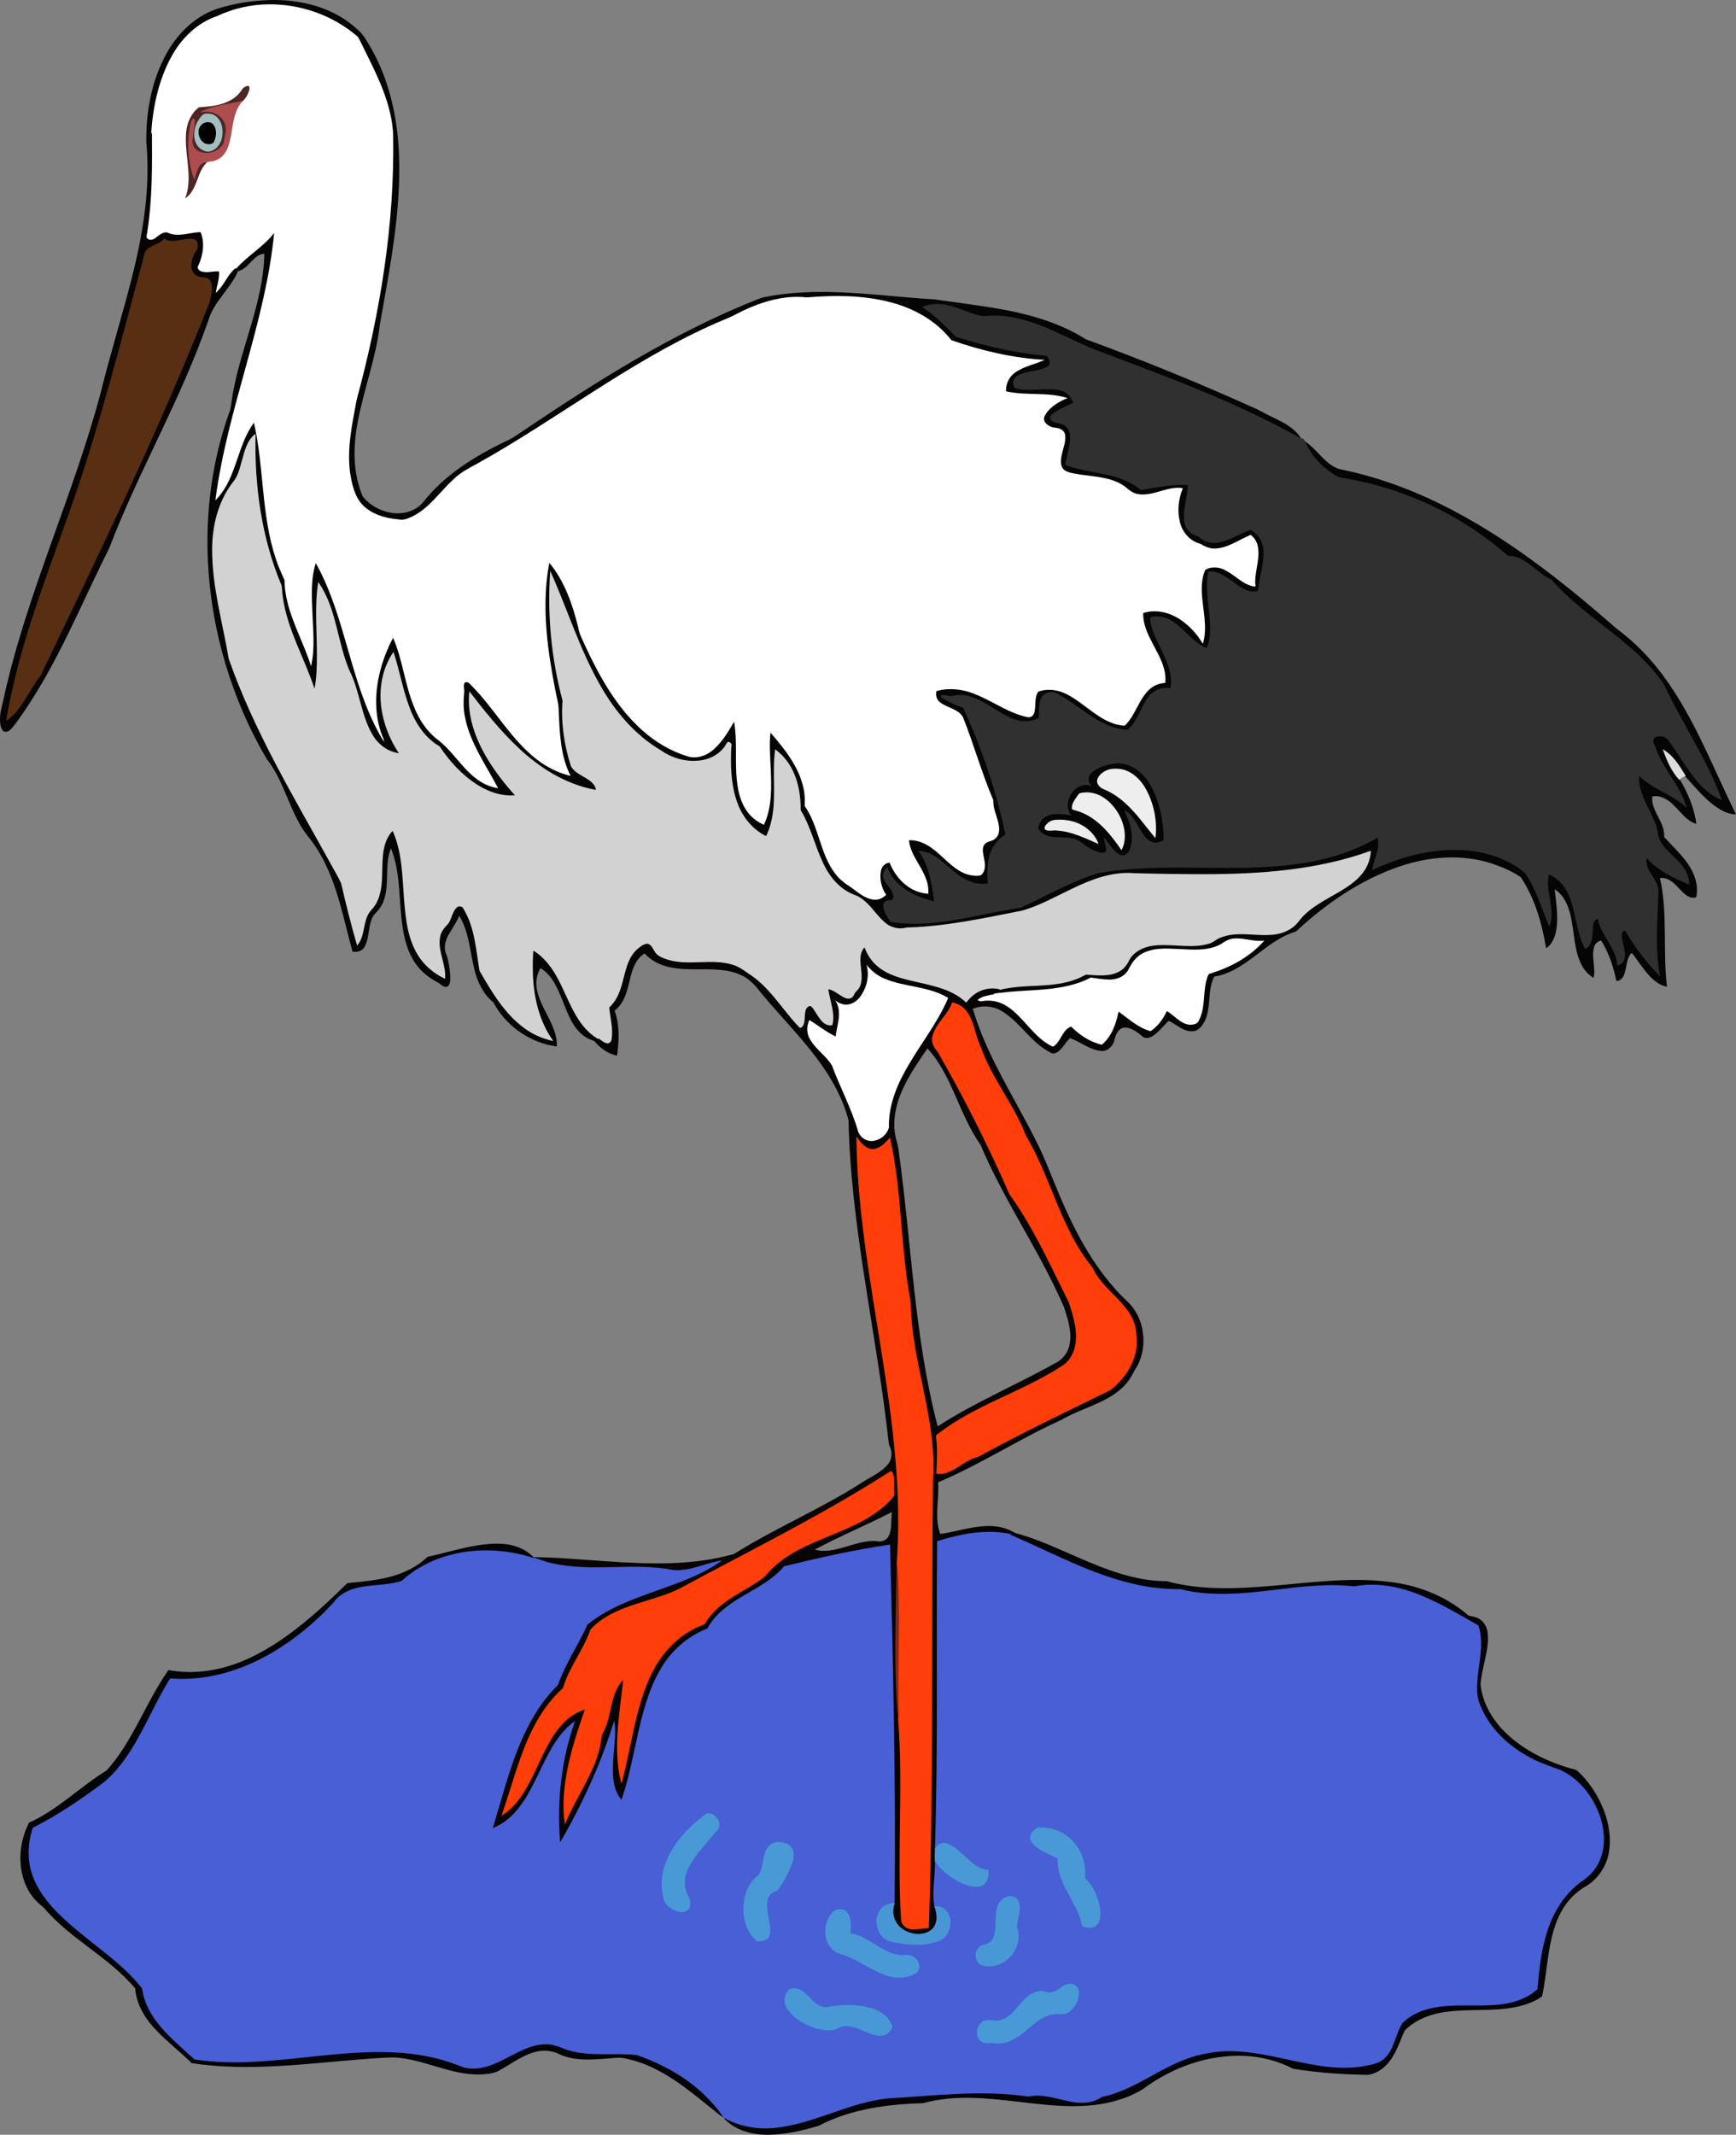 <?xml version="1.0" encoding="UTF-8" standalone="no"?>
<svg
   xmlns:dc="http://purl.org/dc/elements/1.1/"
   xmlns:cc="http://creativecommons.org/ns#"
   xmlns:rdf="http://www.w3.org/1999/02/22-rdf-syntax-ns#"
   xmlns:svg="http://www.w3.org/2000/svg"
   xmlns="http://www.w3.org/2000/svg"
   xmlns:sodipodi="http://sodipodi.sourceforge.net/DTD/sodipodi-0.dtd"
   xmlns:inkscape="http://www.inkscape.org/namespaces/inkscape"
   width="841.408pt"
   height="1034.152pt"
   viewBox="0 0 841.408 1034.152"
   version="1.1"
   id="svg4138"
   inkscape:version="0.91 r13725"
   sodipodi:docname="KressStorkRemix.svg">
  <rect x="0" y="0" width="841.408" height="1034.152" fill="#808080" stroke="none"/>
  <defs
     id="defs4212" />
  <sodipodi:namedview
     pagecolor="#ffffff"
     bordercolor="#666666"
     borderopacity="1"
     objecttolerance="10"
     gridtolerance="10"
     guidetolerance="10"
     inkscape:pageopacity="0"
     inkscape:pageshadow="2"
     inkscape:window-width="1600"
     inkscape:window-height="837"
     id="namedview4210"
     showgrid="false"
     fit-margin-top="0"
     fit-margin-left="0"
     fit-margin-right="0"
     fit-margin-bottom="0"
     inkscape:zoom="0.50583588"
     inkscape:cx="525.80402"
     inkscape:cy="630.16364"
     inkscape:window-x="-8"
     inkscape:window-y="-8"
     inkscape:window-maximized="1"
     inkscape:current-layer="svg4138" />
  <path
     style="opacity:1;fill:#050505"
     d="m 131.238,0.018 c -8.98,0.2 -17.963,1.63 -26.505,4.413 -10.658,3.797 -19.123,12.263 -24.383,22.123 -7.054,13.153 -9.747,28.311 -9.416,43.14 0.871,-1.657 2.058,-3.213 2.723,-4.94 0.926,-13.645 3.885,-27.536 11.062,-39.324 4.826,-7.95 12.169,-14.551 21.088,-17.428 18.815,-8.945 41.911,-6.63 59.424,4.264 2.88,1.85 5.779,3.81 8.21,6.201 6.432,13.403 14.092,26.668 16.227,41.588 0.883,6.544 0.468,13.17 0.463,19.751 -0.802,38.771 -7.739,77.178 -17.841,114.534 -2.253,12.37 -5.02,25.131 -2.522,37.688 1.109,5.079 2.665,10.515 6.848,13.953 5.228,4.447 12.29,5.938 18.988,6.172 7.33,-1.767 12.832,-7.365 17.742,-12.748 4.501,-4.96 9.21,-10.002 15.358,-12.922 38.505,-21.014 73.211,-48.588 113.086,-67.139 4.459,-2.14 9.076,-3.939 13.585,-5.952 10.694,-5.773 22.754,-10.175 35.088,-8.983 2.867,0.11 5.741,-0.431 8.618,-0.449 15.127,-0.645 30.832,0.623 44.598,7.361 6.685,3.26 12.635,8.027 17.251,13.842 14.146,4.888 28.836,8.51 43.816,9.426 -5.081,2.092 -10.986,3.109 -14.895,7.289 -1.973,2.147 -2.755,5.13 -2.648,7.994 9.516,2.316 19.584,0.348 29.006,3.037 -3.834,1.665 -7.58,4.1 -9.855,7.689 -1.079,1.617 -0.968,4.019 0.703,5.201 1.665,1.368 3.818,1.816 5.895,2.074 2.055,0.349 3.276,2.434 2.998,4.42 -0.245,4.376 -2.738,8.544 -1.975,13 0.463,2.62 3.153,3.907 5.541,4.25 8.022,1.836 16.795,1.216 24.088,5.553 2.348,1.322 4.055,3.677 6.763,4.359 5.32,1.583 10.617,-0.95 15.736,-2.103 2.167,-0.505 4.42,-0.85 6.642,-0.532 -2.523,6.535 -2.983,14.368 0.577,20.617 1.872,3.311 5.217,5.553 8.809,6.588 3.607,2.607 8.473,2.536 12.48,0.94 3.993,-1.442 7.6,-3.74 11.498,-5.403 3.385,2.543 3.814,7.187 3.274,11.081 -0.436,4.341 -1.772,8.673 -1.278,13.079 -5.124,-0.696 -8.715,-4.838 -13.039,-7.262 -3.049,-1.942 -7.07,-2.785 -10.42,-1.088 -1.309,0.385 -1.291,2.025 -1.756,3.103 -2.749,10.412 2.421,21.016 0.191,31.473 -0.074,1.569 -0.661,0.189 -1.136,-0.484 -4.656,-6.707 -11.59,-12.513 -19.91,-13.611 -2.785,-0.362 -5.645,-0.064 -8.307,0.82 -0.41,7.007 3.576,13.174 6.641,19.152 2.352,4.537 4.53,9.432 4.039,14.633 -4.364,0.219 -8.207,2.986 -10.49,6.609 -3.137,4.602 -4.906,10.125 -8.96,14.067 -7.436,-0.439 -13.49,-5.34 -19.237,-9.626 -5.062,-3.798 -10.719,-7.861 -17.345,-7.749 -1.817,0.042 -3.671,0.336 -5.359,0.977 -2.336,2.98 -1.114,7.101 -2.159,10.481 -0.339,1.754 -2.372,2.184 -3.821,1.59 -11.34,-2.849 -20.547,-11.413 -32.277,-13.109 -3.736,-0.543 -7.575,-0.255 -11.21,0.742 -0.686,2.315 0.065,5.025 2.167,6.35 3.41,2.509 8.355,2.933 10.661,6.794 5.267,13.227 9.052,27.016 14.672,40.111 -0.348,5.378 3.514,10.197 2.684,15.58 -0.446,2.333 -2.707,3.691 -4.871,4.141 -2.089,0.61 -3.208,2.86 -2.876,4.935 0.166,3.317 1.97,6.879 0.27,10.053 -0.526,1.047 -1.544,1.619 -2.716,1.431 -5.557,0.203 -10.321,-3.245 -14.191,-6.847 -4.571,-4.139 -9.236,-9.033 -15.603,-10.112 -1.192,-0.211 -2.406,-0.269 -3.615,-0.232 0.549,8.629 8.242,14.724 9.294,23.155 0.118,0.914 0.146,1.839 0.086,2.759 -6.62,-0.547 -12.509,-4.901 -15.817,-10.554 -0.885,-1.44 -1.635,-2.958 -2.288,-4.516 -2.56,-0.014 -4.592,2.187 -4.901,4.639 -0.628,3.879 0.343,7.992 2.442,11.292 -2.251,2.351 -5.924,2.542 -8.713,1.092 -3.888,-1.828 -7,-4.828 -10.625,-7.091 -6.289,-4.641 -9.224,-12.235 -11.581,-19.393 -2.055,-6.117 -3.928,-12.438 -7.651,-17.794 0.842,-9.219 -3.254,-18.06 -8.479,-25.397 -2.674,-3.816 -5.698,-7.368 -8.753,-10.88 -1.21,9.937 0.662,19.922 0.138,29.885 -0.247,5.201 -1.016,10.432 -3.237,15.179 -5.56,-2.429 -9.513,-7.644 -11.076,-13.425 -3.25,-11.379 -0.841,-23.371 -2.594,-34.947 -0.203,-0.493 -0.208,-2.67 -0.687,-1.658 -3.488,5.905 -6.991,12.34 -13.108,15.886 -3.663,2.155 -8.282,1.956 -12.043,0.157 -13.528,-4.881 -24.311,-15.222 -32.356,-26.873 -6.849,-9.855 -12.202,-20.652 -16.913,-31.648 -2.655,-11.637 -6.393,-23.417 -13.785,-32.977 -0.494,-0.375 -1.491,-2.492 -1.567,-1.147 -3.348,16.654 -1.893,33.837 0.744,50.482 0.991,6.388 2.39,12.71 3.61,19.048 0.58,11.23 0.538,22.992 5.536,33.341 -9.889,-2.46 -18.193,-9.063 -24.811,-16.614 -8.236,-9.184 -14.804,-19.877 -23.814,-28.376 -0.961,-0.488 -2.483,-0.29 -2.629,0.992 -0.263,2.09 0.308,4.204 -0.152,6.291 -0.886,10.235 3.182,20.076 7.971,28.883 2.685,4.995 5.636,9.846 8.298,14.855 -6.797,-1.154 -12.193,-6.027 -16.56,-11.086 -4.087,-4.694 -8.014,-9.633 -13.095,-13.325 -7.424,-6.259 -10.876,-15.747 -13.322,-24.846 -2.23,-8.046 -3.62,-16.402 -7.158,-24.022 -6.543,12.288 -10.302,26.622 -7.893,40.539 0.441,2.594 1.28,5.495 2.104,7.738 -14.848,-26.121 -16.666,-57.432 -31.317,-83.665 -0.487,-1.533 -0.738,0.194 -1.018,0.882 -2.364,8.137 -1.627,16.741 -1.314,25.094 0.296,7.532 1.003,15.171 -0.413,22.634 -4.152,-12.668 -11.463,-24.524 -12.311,-38.083 -0.084,-1.294 0.107,-2.632 -0.741,-3.729 -6.928,-14.389 -8.59,-30.491 -10.131,-46.199 -0.974,-9.859 -1.931,-19.759 -4.219,-29.417 -8.549,10.974 -8.637,26.256 -17.809,36.834 -0.908,1.382 -0.281,-0.638 -0.269,-1.259 5.896,-41.704 22.895,-81.033 27.704,-122.955 0.189,-1.65 0.35,-3.303 0.512,-4.956 -5.231,7.448 -13.557,11.817 -19.449,18.635 0.627,0.762 1.274,1.638 2.297,0.979 4.274,-1.531 6.11,-6.535 10.424,-7.958 0.824,-0.28 1.841,-0.377 1.402,0.833 -0.717,22.64 -10.894,43.425 -15.023,65.448 -0.659,3.003 -0.842,6.11 -1.47,9.097 -14.444,39.363 -14.233,83.329 -2.273,123.297 4.798,15.998 11.431,31.476 19.938,45.852 9.147,11.527 11.202,27.098 20.713,38.416 8.706,10.979 13.027,24.556 16.467,37.923 1.474,5.65 2.838,11.329 4.388,16.959 2.297,0.561 4.977,-0.312 6.025,-2.545 2.448,-4.751 1.394,-10.645 4.362,-15.185 2.051,-2.043 3.949,-4.349 4.848,-7.152 2.838,-8.1 0.193,-17.113 3.402,-25.106 4.224,10.231 3.871,21.566 4.975,32.439 0.821,8.817 2.473,18.156 8.325,25.148 2.697,3.323 6.285,5.795 10.05,7.743 1.119,0.937 2.72,2.408 4.251,1.514 1.501,-1.454 1.134,-3.845 1.121,-5.744 -0.289,-3.116 -0.707,-6.279 -1.664,-9.257 -1.893,-3.55 -0.565,-7.725 1.44,-10.908 1.574,-2.747 3.512,-5.321 4.587,-8.323 4.869,7.906 5.156,17.489 7.438,26.277 1.454,5.964 4.265,11.837 9.15,15.738 5.65,10.739 16.412,18.627 28.297,20.955 0.703,-0.119 2.447,0.896 2.484,-0.059 0.082,-6.815 -3.858,-12.736 -6.657,-18.676 -2.428,-4.928 -4.523,-10.709 -2.55,-16.158 0.318,-0.926 0.737,-1.816 1.226,-2.663 5.812,3.494 8.465,10.112 10.859,16.123 2.441,6.063 4.759,12.795 10.272,16.79 1.564,1.104 3.348,2.006 5.2,2.426 0.494,-0.436 3.143,-0.692 1.92,-1.271 -7.409,-4.262 -11.527,-12.154 -14.931,-19.697 -3.609,-7.869 -7.247,-16.301 -14.364,-21.673 -0.888,-0.686 -1.83,-1.298 -2.787,-1.883 -0.857,13.051 -0.041,26.747 6.018,38.587 0.928,1.832 1.979,3.602 3.142,5.294 -9.458,-2.055 -17.317,-8.482 -23.132,-15.988 -4.323,-5.551 -8.012,-11.587 -11.378,-17.732 -1.686,-10.091 -2.287,-20.832 -7.731,-29.793 -0.552,-1.826 -3.171,-1.927 -4.267,-0.556 -2.287,2.678 -2.324,6.739 -5.156,9.039 -2.904,2.995 -3.462,7.484 -2.622,11.426 0.777,4.484 2.582,8.835 2.37,13.454 -6.995,-3.295 -12.557,-9.339 -15.225,-16.584 -4.121,-10.962 -3.703,-22.887 -4.848,-34.392 -0.656,-7.107 -1.797,-14.31 -4.873,-20.815 -4.156,4.068 -5.23,10.11 -5.412,15.686 -0.357,6.884 0.386,14.319 -3.299,20.475 -1.354,2.238 -3.638,3.952 -4.382,6.586 -1.54,4.177 -1.293,9.014 -4.073,12.686 -2.874,-9.876 -5.307,-19.89 -7.668,-29.902 -18.187,-33.594 -38.59,-66.23 -52.103,-102.117 -1.126,-3.085 -2.47,-6.118 -2.815,-9.422 -3.12,-17.258 -8.018,-34.43 -7.373,-52.12 0.355,-11.09 3.723,-22.332 10.824,-30.994 2.452,-3.794 3.081,-8.415 4.44,-12.656 0.993,-3.264 2.18,-6.758 4.906,-8.998 -0.536,24.857 3.039,50.073 12.748,73.072 0.497,13.435 6.336,25.803 11.396,38.004 1.795,4.322 3.504,8.683 4.916,13.146 2.209,-10.225 1.333,-20.765 1.2,-31.137 -0.133,-7.021 -0.303,-14.093 0.764,-21.056 6.828,10.197 8.258,22.669 11.749,34.189 1.176,4.307 3.05,8.394 4.796,12.463 3.436,9.173 4.457,19.372 9.96,27.683 2.893,4.461 7.787,7.528 13.098,8.037 -1.583,-2.459 -3.344,-5.28 -4.594,-8.097 -4.955,-10.649 -6.475,-23.345 -2.061,-34.447 0.845,-2.131 1.913,-4.203 3.15,-6.109 3.801,11.657 5.216,24.357 11.844,34.938 2.623,4.15 6.171,7.734 10.406,10.238 5.927,8.859 13.666,16.945 23.512,21.375 4.392,1.926 9.266,2.878 14.057,2.311 -9.399,-10.366 -17.919,-22.157 -21.425,-35.898 -1.105,-4.477 -1.579,-9.119 -1.187,-13.728 10.755,13.867 22.071,27.874 36.99,37.455 7.443,4.774 15.774,8.209 24.492,9.766 -0.058,-3.386 -3.144,-5.467 -5.788,-6.957 -2.795,-1.681 -6.349,-3.402 -6.973,-6.965 -2.834,-9.654 -4.277,-19.826 -3.474,-29.906 -5.32,-19.882 -7.36,-40.658 -6.076,-61.213 9.074,20.597 15.537,42.58 28.172,61.416 6.716,10.051 15.471,18.857 26.005,24.892 6.608,4.461 15.431,5.908 22.98,3.135 3.717,-1.355 6.784,-4.182 8.632,-7.649 1.095,-0.495 1.755,1.033 1.305,1.879 -0.497,10.511 -0.156,21.586 4.683,31.162 2.748,5.442 7.278,9.946 12.754,12.633 4.475,-8.855 4.15,-19.064 4.009,-28.719 -0.045,-4.384 -0.09,-8.819 0.512,-13.153 6.937,5.237 10.451,13.803 11.314,22.225 0.272,2.199 0.308,4.434 0.354,6.634 6.4,10.394 7.822,23.267 15.386,33.037 3.095,3.983 7.333,7.095 12.116,8.713 6.783,3.197 9.583,11.094 16.109,14.613 2.614,1.42 5.707,1.337 8.529,0.742 19.094,-0.505 37.825,-4.647 56.484,-8.36 14.923,-4.669 27.788,-14.744 43.372,-17.463 4.041,-0.781 8.162,-0.599 12.242,-0.377 29.44,0.493 59.213,1.512 88.256,-4.25 8.088,-1.609 16.07,-3.753 23.837,-6.532 -0.379,5.967 -3.972,11.228 -8.68,14.723 -8.053,6.245 -18.371,9.479 -25.129,17.374 -2.574,3.748 -6.56,6.522 -11.079,7.273 -8.837,1.654 -18.08,-1.577 -26.743,1.401 -2.03,0.614 -3.724,1.938 -5.527,2.955 -7.48,2.683 -15.526,0.882 -23.264,0.996 -5.355,-0.05 -11.222,1.073 -14.972,5.222 -1.769,1.635 -2.161,4.201 -3.967,5.824 -3.674,3.756 -9.292,3.846 -14.188,3.555 -1.506,0.021 -3.109,-0.441 -4.553,-0.183 -8.672,5.141 -19.068,5.002 -28.835,5.58 -5.125,0.21 -10.195,1.025 -15.17,2.244 -0.972,0.365 -2.445,0.258 -3.057,1.196 0.344,0.919 1.774,0.671 2.572,0.911 11.156,-1.753 22.608,-1.21 33.746,-3.28 4.728,-0.882 9.373,-2.325 13.653,-4.541 4.803,0.638 10.093,1.987 14.666,-0.329 2.622,-1.263 3.968,-3.951 5.245,-6.388 2.461,-4.257 7.249,-6.629 12.006,-7.066 9.201,-1.064 18.668,1.734 27.704,-0.96 2.382,-0.614 4.342,-2.121 6.438,-3.309 4.897,-2.169 10.107,0.167 15.15,0.288 0.419,0.139 1.781,-0.225 1.624,0.113 -6.95,7.494 -16.324,12.369 -26.072,15.169 -3.706,7.479 -0.895,16.651 -5.496,23.762 -2.695,1.596 -6.035,0.553 -8.293,-1.266 -2.167,-1.544 -4.077,-3.457 -6.424,-4.742 -2.178,4.856 -5.741,9.613 -10.953,11.399 -0.733,0.32 -2.066,0.53 -0.946,1.253 1.593,1.657 4.176,0.901 5.766,-0.356 2.747,-1.949 4.776,-4.686 7.189,-6.999 3.787,1.692 7.113,5.34 11.588,5.049 2.098,-0.042 3.717,-1.496 4.852,-3.129 3.572,-5.088 2.873,-11.638 3.839,-17.464 0.318,-2.026 0.837,-4.052 1.825,-5.863 8.739,-1.409 15.902,-7.053 22.746,-12.269 5.162,-3.942 10.644,-7.786 16.909,-9.633 14.445,-13.435 31.125,-24.93 49.86,-31.368 14.276,-4.917 30.162,-6.281 44.667,-1.644 5.024,1.641 9.99,3.751 14.357,6.692 6.897,10.278 10.298,22.417 12.33,34.517 4.111,-2.927 5.173,-8.339 5.313,-13.08 0.173,-5.201 -0.594,-10.368 -1.159,-15.523 5.201,3.33 7.255,9.623 8.226,15.384 1.415,7.394 1.401,15.359 5.24,22.052 1.312,2.229 3.166,4.126 5.363,5.49 1.212,-4.924 -1.174,-10.042 0.24,-14.953 0.447,-1.591 1.809,-2.851 3.439,-3.145 3.754,5.913 5.92,12.698 7.365,19.518 2.259,0.161 3.619,-2.066 4.082,-3.992 0.956,-2.951 0.821,-6.296 2.711,-8.857 0.706,-1.123 1.323,-0.028 1.799,0.697 3.751,4.95 7.01,10.741 12.612,13.842 1.044,0.563 2.184,0.927 3.347,1.152 -2.122,-17.474 0.493,-35.335 -3.41,-52.621 3.766,-0.581 6.765,2.327 9.107,4.844 2.036,2.037 4.273,4.934 7.492,4.652 0.873,0.052 1.25,-0.5 1.194,-1.336 0.902,-6.355 -2.027,-12.54 -5.964,-17.354 -3.01,-3.8 -6.531,-7.146 -9.8,-10.72 0.391,-5.675 -3.795,-10.142 -5.32,-15.293 -0.403,-1.407 -0.577,-2.889 -0.424,-4.348 4.121,-0.81 7.955,1.716 10.666,4.547 3.312,3.15 6.069,7.451 10.701,8.752 -1.057,-7.804 -4.175,-15.232 -8.275,-21.904 -3.453,-3.799 -5.522,-8.559 -7.268,-13.329 4.541,2.935 7.207,7.755 10.076,12.154 5.578,5.997 10.758,12.751 18.095,16.711 2.023,1.045 4.271,1.737 6.563,1.716 -11.036,-22.304 -19.857,-45.965 -34.585,-66.225 -6.517,-9.003 -14.316,-17.096 -23.262,-23.708 -26.381,-23.061 -54.188,-45.098 -85.798,-60.583 -15.445,-7.566 -31.793,-13.37 -48.675,-16.729 -7.232,-2.439 -10.742,-9.966 -17.109,-13.729 0.419,1.222 1.278,2.866 2.038,4.173 3.527,5.97 8.807,10.928 15.064,13.93 29.375,4.572 57.575,17.248 80.113,36.733 0.807,0.637 1.444,1.702 2.61,1.368 5.74,0.258 9.923,4.633 14.269,7.862 1.763,1.428 3.758,2.585 5.739,3.623 14.973,17.276 36.263,27.771 50.674,45.599 2.023,2.461 3.906,5.047 5.114,8.014 8.566,17.437 19.49,33.775 26.253,52.06 -7.603,-3.296 -12.663,-10.283 -17.139,-16.987 -2.77,-4.091 -5.302,-8.373 -8.421,-12.204 -1.817,-1.569 -5.079,-2.168 -6.863,-0.26 -1.249,1.693 0.244,3.598 0.764,5.234 3.392,9.879 11.315,17.458 14.506,27.422 -6.58,-5.732 -15.485,-8.163 -21.723,-14.269 -0.929,-1.548 -0.828,0.431 -0.939,1.22 -0.146,6.083 3.112,11.503 5.578,16.848 1.221,2.738 2.781,5.446 3.289,8.417 0.209,5.089 3.858,9.077 7.394,12.355 3.57,3.351 7.545,7.222 7.935,12.359 0.507,1.639 -1.205,0.195 -1.974,0.039 -6.762,-2.878 -13.477,-6.423 -18.233,-12.157 -1.257,3.354 0.591,6.743 2.418,9.474 1.728,2.629 3.472,5.616 2.961,8.897 -0.428,12.832 -1.695,25.816 0.611,38.547 -6.189,-6.422 -11.658,-13.562 -16.053,-21.33 -1.447,-0.181 -2.49,1.204 -2.303,2.562 0.147,3.919 2.271,7.826 1.209,11.727 -0.386,1.218 -1.449,2.13 -2.662,2.475 -0.595,-7.596 -6.598,-13.129 -8.867,-20.141 -0.45,-0.667 -0.092,-2.241 -0.953,-2.295 -2.083,0.112 -2.613,2.559 -2.704,4.25 -0.375,3.189 0.118,6.984 -2.3,9.492 -0.347,0.232 -0.998,1.067 -1.164,0.295 -4.509,-9.093 -3.911,-19.978 -9.306,-28.701 -1.985,-3.172 -4.998,-5.657 -8.469,-7.047 -2.278,8.111 2.951,16.294 0.533,24.387 -0.388,0.177 -0.846,-1.85 -1.24,-2.51 -3.082,-7.642 -5.615,-15.699 -10.402,-22.516 -9.79,-7.913 -22.576,-11.342 -35.029,-11.128 -13.417,0.181 -26.613,3.85 -38.707,9.532 0.905,-5.065 3.901,-10.047 2.53,-15.319 -0.325,-0.822 -1.681,0.778 -2.441,0.939 -15.324,8.514 -32.883,11.963 -50.218,13.01 -27.197,1.748 -54.655,-1.56 -81.681,2.846 -3.923,0.663 -7.572,2.388 -11.271,3.794 -9.631,3.964 -18.747,9.098 -28.244,13.329 -18.224,2.536 -36.115,8.423 -54.691,7.579 -2.57,-0.121 -5.127,-0.374 -7.656,-0.76 -1.542,-2.393 -3.523,-4.934 -3.436,-7.917 0.241,-1.866 2.506,-2.008 3.983,-1.874 1.432,-1.618 0.955,-4.023 -0.277,-5.602 -1.452,-2.311 -4.067,-4.39 -3.801,-7.385 0.152,-1.063 0.739,-1.954 1.467,-2.744 2.783,7.216 9.66,11.861 16.669,14.429 2.192,0.829 4.449,1.469 6.724,2.026 -1.228,-8.447 -2.305,-17.396 -7.318,-24.576 5.701,0.414 10.067,4.743 14.257,8.234 4.399,3.824 9.545,7.701 15.65,7.694 1.131,0.02 2.26,-0.102 3.372,-0.301 -0.552,-6.478 -0.571,-13.643 3.359,-19.17 1.337,-1.861 3.137,-3.412 5.152,-4.572 -4.42,-21.344 -11.459,-42.117 -20.6,-61.896 -3.637,-1.35 -7.342,-2.802 -10.482,-5.115 -0.653,-0.737 1.259,-0.281 1.582,-0.299 1.369,0.165 2.713,0.798 4.052,0.163 6.3,-1.366 12.32,1.869 17.499,5.106 5.372,3.247 10.916,7.343 17.483,7.28 2.334,-0.03 4.628,-0.688 6.703,-1.739 0.133,-3.603 -0.55,-7.645 1.67,-10.701 1.731,-1.97 5.035,-2.173 7.121,-0.69 9.443,5.216 17.372,13.433 27.987,16.422 1.937,0.508 3.992,0.941 5.971,0.895 5.587,-4.559 6.458,-12.506 11.457,-17.492 2.431,-2.408 6.059,-3.114 9.379,-2.664 1.498,-6.065 -1.076,-12.145 -3.547,-17.578 -2.251,-5.119 -5.382,-10.031 -6.08,-15.676 -0.192,-0.786 -0.02,-1.407 0.896,-1.344 4.805,-0.982 9.306,1.683 12.744,4.787 4.351,3.674 7.997,8.582 13.53,10.557 2.929,-6.579 1.715,-13.988 1,-20.896 -0.587,-5.453 -1.245,-11.047 -0.016,-16.463 5.18,-0.168 9.211,3.613 13.22,6.365 2.985,2.163 6.799,4.354 10.58,3.02 0.741,-0.456 0.255,-1.859 0.577,-2.689 0.848,-6.547 3.37,-13.168 1.908,-19.824 -0.749,-3.324 -3.145,-6.292 -6.192,-7.704 -5.973,1.858 -11.269,6.051 -17.698,6.277 -2.799,0.088 -5.43,-1.185 -7.421,-3.09 -3.214,-0.753 -6.15,-3.219 -6.633,-6.611 -0.988,-6.163 1.827,-12.109 1.652,-18.264 -7.766,-0.639 -15.433,1.111 -23.051,2.334 -6.483,-5.605 -15.179,-7.225 -23.348,-8.742 -4.365,-0.831 -8.752,-1.699 -12.926,-3.285 0.74,-5.097 3.087,-10.188 2.054,-15.425 -0.558,-2.921 -3.405,-4.723 -6.21,-5.002 -1.184,-0.223 -3.128,-0.653 -3.205,-2.147 0.755,-2.038 3.064,-2.912 4.791,-3.976 2.068,-1.095 4.229,-2 6.338,-3.012 -0.651,-3.169 -3.131,-5.834 -6.297,-6.578 -7.3,-1.864 -14.995,1.016 -22.242,-1.209 -0.987,-1.775 -0.564,-4.24 1.339,-5.203 4.35,-2.502 9.799,-1.993 14.252,-4.291 1.555,-0.71 2.083,-2.69 1.214,-4.131 -0.546,-0.917 -0.999,-2.317 -2.331,-2.038 -14.592,-1.345 -28.923,-4.771 -42.917,-9.052 -4.856,-5.056 -9.775,-10.166 -15.682,-14.008 5.432,-2.432 11.527,-0.956 16.852,0.999 4.008,1.346 7.95,3.172 12.171,3.68 11.674,-1.438 23.135,2.399 33.644,7.111 8.979,4.05 17.79,8.515 27.117,11.736 31.823,11.941 63.8,23.96 93.46,40.726 -3.071,-5.612 -9.054,-8.544 -14.59,-11.175 -3.425,-1.617 -6.644,-3.622 -10.171,-5.026 -26.271,-11.841 -52.988,-22.686 -80.049,-32.588 -14.288,-9.055 -31.04,-13.095 -47.581,-15.661 -8.572,-1.307 -17.171,-2.476 -25.756,-3.664 -24.153,-1.379 -48.377,-5.436 -72.582,-2.637 -3.927,0.52 -7.91,0.972 -11.723,2.047 -41.677,16.263 -79.64,40.393 -116.597,65.297 -2.281,1.65 -4.67,3.11 -7.266,4.209 -14.803,7.186 -29.297,16.117 -39.571,29.233 -3.938,4.785 -10.693,6.422 -16.619,5.041 -4.933,-1.077 -9.671,-3.735 -12.777,-7.746 -4.752,-11.16 -4.718,-23.725 -2.504,-35.487 2.912,-16.049 8.956,-31.451 10.831,-47.719 4.779,-27.224 10.371,-54.651 9.264,-82.438 -0.717,-18.652 -5.016,-37.49 -14.757,-53.573 -1.466,-2.476 -2.973,-4.967 -5.219,-6.822 C 162.218,3.794 146.368,-0.31 131.238,0.018 Z"
     id="path4140"
     inkscape:connector-curvature="0" />
  <path
     style="opacity:1;fill:#ffffff"
     d="m 129.765,2.1 c -8.449,0.118 -16.847,2.076 -24.489,5.665 C 95.518,11.014 87.791,18.701 82.974,27.621 c -6.24,11.476 -8.938,24.571 -9.729,37.521 0.141,16.688 0.167,33.505 -2.726,49.989 0.93,1.449 2.939,1.91 4.354,0.885 1.983,-1.041 3.641,-3.394 6.117,-2.982 4.443,2.155 9.427,0.563 14.032,-0.026 0.897,-0.053 2.188,-0.541 2.238,0.751 1.725,5.228 0.331,10.965 -1.936,15.785 0.525,2.319 3.208,2.901 5.248,2.678 1.748,-0.061 3.483,-0.429 5.236,-0.336 0.097,3.718 -1.271,7.223 -1.871,10.865 4.76,-3.107 6.207,-9.193 10.59,-12.667 5.564,-6.32 13.191,-10.513 18.356,-17.229 -4.289,44.027 -22.707,85.147 -28.406,128.93 -0.353,1.344 0.848,-0.519 1.258,-0.834 9.059,-10.352 9.301,-25.258 17.352,-36.195 4.956,21.709 3.47,44.564 10.557,65.84 1.141,3.593 2.746,7.052 4.256,10.468 0.103,11.784 5.488,22.551 9.802,33.243 1.119,2.762 2.167,5.586 3.057,8.444 2.01,-8.648 0.919,-17.598 0.634,-26.367 -0.272,-7.867 -0.824,-16.007 1.678,-23.578 14.515,25.978 16.417,56.948 30.919,82.947 0.753,1.176 1.261,2.58 2.277,3.539 -0.504,-2.006 -1.577,-3.908 -2.08,-5.962 -3.687,-12.466 -1.611,-25.959 3.253,-37.814 0.923,-2.239 1.943,-4.439 3.071,-6.581 4.629,10.635 5.662,22.419 10.027,33.148 2.549,6.609 6.635,12.771 12.478,16.906 7.624,6.254 12.404,15.645 21.24,20.463 2.224,1.209 4.662,1.991 7.159,2.383 -5.908,-11.324 -13.723,-22.047 -16.121,-34.836 -0.784,-3.94 -0.688,-7.98 -0.285,-11.951 0.096,-1.43 -0.625,-3.171 0.322,-4.417 1.673,-0.837 2.742,1.217 3.828,2.133 10.946,11.274 18.628,25.636 31.243,35.311 4.773,3.666 10.276,6.399 16.14,7.793 -4.894,-9.62 -5.268,-20.671 -5.739,-31.246 0.07,-3.859 -1.231,-7.539 -1.849,-11.314 -3.436,-17.736 -5.924,-35.976 -3.758,-54.044 0.271,-2.207 0.627,-4.404 1.072,-6.582 7.412,8.946 11.251,20.167 14.004,31.295 0.497,3.32 2.245,6.242 3.549,9.295 6.857,14.717 15.056,29.3 27.223,40.301 6.483,5.854 14.194,10.429 22.579,12.935 4.581,1.206 9.426,-0.679 12.74,-3.881 3.969,-3.654 6.726,-8.365 9.414,-12.985 1.715,9.342 0.33,18.932 1.369,28.353 0.638,6.818 2.723,14.085 8.239,18.577 1.469,1.217 3.121,2.198 4.854,2.988 4.024,-8.463 3.69,-18.131 3.301,-27.269 -0.23,-5.786 -0.761,-11.607 -0.1,-17.383 6.861,7.927 13.783,16.505 16.025,26.992 0.614,2.786 0.709,5.69 0.544,8.506 6.953,9.948 7.357,23.063 14.766,32.788 2.055,2.799 4.879,4.865 7.767,6.722 3.509,2.506 7.063,5.786 11.611,5.943 2.021,0.024 3.918,-0.973 5.324,-2.375 -2.251,-3.37 -3.279,-7.633 -2.498,-11.65 0.378,-2.026 2.043,-3.834 4.178,-3.918 2.698,6.59 7.928,12.603 15.029,14.435 1.212,0.333 2.457,0.536 3.707,0.654 0.577,-5.93 -2.769,-11.181 -5.627,-16.072 -1.753,-3.057 -3.389,-6.327 -3.692,-9.893 5.761,-0.243 10.86,3.189 14.903,6.957 4.516,4.025 8.994,8.967 15.253,10.028 1.525,0.194 3.23,0.437 4.674,-0.061 2.413,-1.826 2.162,-5.206 1.585,-7.84 -0.347,-2.355 -1.431,-5.312 0.393,-7.326 1.416,-1.43 3.737,-1.181 5.129,-2.681 2.413,-2.084 1.903,-5.654 1.133,-8.385 -0.843,-3.344 -2.431,-6.631 -2.207,-10.146 -5.641,-13.125 -9.417,-26.953 -14.715,-40.203 -2.37,-4.054 -7.669,-4.453 -11.082,-7.152 -1.696,-1.249 -2.266,-3.466 -1.748,-5.465 6.833,-1.942 14.159,-0.688 20.527,2.261 7.897,3.451 15.167,8.673 23.74,10.408 1.698,0.31 3.092,-1.161 3.266,-2.77 0.724,-3.205 -0.193,-6.851 1.865,-9.627 5.136,-1.835 10.874,-0.608 15.408,2.171 7.618,4.374 13.81,11.434 22.52,13.743 1.285,0.293 2.674,0.622 3.954,0.533 5.561,-5.25 6.829,-13.729 13.01,-18.399 1.939,-1.405 4.242,-2.109 6.595,-2.257 0.749,-6.827 -2.917,-13.025 -5.977,-18.827 -2.447,-4.641 -4.938,-9.636 -4.685,-15.026 6.394,-2.13 13.491,-0.127 18.787,3.759 4.12,2.93 7.522,6.809 10.106,11.142 2.507,-8.342 -0.258,-16.945 -0.53,-25.382 -0.124,-3.535 0.26,-7.192 1.69,-10.435 3.122,-1.858 7.108,-1.394 10.095,0.412 4.585,2.403 8.314,6.86 13.675,7.641 1.263,0.311 0.141,-1.653 0.445,-2.416 0.038,-5.991 2.667,-11.999 1.033,-17.973 -0.55,-1.839 -1.716,-3.464 -3.242,-4.621 -5.718,2.341 -10.994,6.468 -17.399,6.606 -2.476,0.077 -4.817,-0.94 -6.861,-2.22 -5.093,-1.286 -8.941,-5.681 -10.077,-10.738 -1.331,-5.388 -0.62,-11.159 1.465,-16.261 -7.391,-1.219 -14.105,3.997 -21.482,2.914 -2.441,-0.333 -4.448,-1.821 -6.214,-3.429 -6.115,-4.68 -14.125,-4.962 -21.431,-6.005 -2.721,-0.511 -5.636,-0.636 -8.054,-2.089 -2.511,-1.742 -2.039,-5.221 -1.437,-7.768 0.61,-3.281 2.267,-6.63 1.415,-10.011 -0.694,-2.277 -3.32,-2.85 -5.393,-2.981 -2.598,-0.484 -5.855,-2.827 -4.273,-5.793 1.922,-3.618 5.57,-5.951 9.138,-7.71 0.525,-0.392 2.824,-0.702 1.14,-0.971 -9.454,-2.86 -19.561,-0.854 -29.109,-3.092 -0.189,-3.831 1.796,-7.626 5.12,-9.572 4.185,-2.681 9.158,-3.574 13.622,-5.658 -15.455,-0.853 -30.639,-4.448 -45.23,-9.518 -7.457,-9.624 -18.656,-15.732 -30.343,-18.596 -12.935,-3.255 -26.45,-3.228 -39.664,-2.137 -11.98,-1.334 -23.825,2.647 -34.318,8.124 -4.012,2.169 -8.387,3.576 -12.491,5.562 -40.074,18.119 -74.829,45.62 -113.128,66.916 -4.035,2.151 -8.135,4.318 -11.425,7.557 -6.645,6.08 -11.795,14.1 -20.12,18.074 -1.952,0.87 -4.026,1.785 -6.207,1.336 -7.11,-0.578 -14.789,-2.834 -19.17,-8.821 -2.748,-4.084 -3.824,-9.04 -4.581,-13.833 -1.557,-11.807 0.997,-23.598 3.16,-35.153 C 184.172,151.911 191.414,108.567 190.541,65.028 189.881,51.287 183.848,38.62 177.842,26.506 176.352,23.658 175.079,20.643 173.493,17.878 161.541,7.445 145.603,1.821 129.765,2.1 Z m -9.527,39.93 c 0.803,0.911 -0.152,2.327 -0.501,3.308 -0.767,1.946 -2.365,3.294 -3.651,4.866 -4.016,5.713 -3.547,13.089 -5.479,19.527 -0.882,3.37 -3.124,6.669 -6.586,7.675 -1.19,0.435 -2.494,0.518 -3.714,0.689 -4.862,4.272 -4.712,11.603 -9.06,16.225 -0.951,1.146 -0.508,0.069 -0.276,-0.701 2.108,-8.269 -0.327,-16.75 -0.494,-25.094 -0.24,-5.501 0.935,-11.496 5.175,-15.359 1.014,-1.366 2.866,-0.75 4.33,-1.081 6.006,-0.505 12.544,-2.058 16.531,-6.952 0.963,-1.104 1.532,-2.634 3.089,-3.028 0.204,-0.061 0.422,-0.128 0.637,-0.074 z"
     id="path4142"
     inkscape:connector-curvature="0" />
  <path
     style="opacity:1;fill:#4d2525"
     d="m 120.064,41.61 c -1.464,0.172 -2.599,1.237 -3.254,2.5 -3.506,4.92 -9.663,6.834 -15.401,7.419 -1.67,0.229 -3.392,0.271 -5.044,0.47 -4.271,3.322 -6.223,8.799 -6.272,14.08 -0.353,9.062 2.704,18.178 0.561,27.167 -0.236,0.978 -0.594,1.919 -0.947,2.858 4.05,-2.58 5.223,-7.511 6.943,-11.665 0.975,-2.434 2.3,-4.74 4.34,-6.435 -2.291,-0.16 -4.448,1.277 -5.263,3.408 -0.678,1.419 -1.043,2.958 -1.542,4.444 -3.042,-8.561 -3.241,-18.059 -1.215,-26.889 0.241,-0.459 1.177,-1.862 1.074,-0.537 -0.102,2.741 -0.846,5.478 -0.953,8.197 -0.736,2.679 0.393,5.87 3.053,6.99 4.122,1.861 9.762,0.551 12.147,-3.436 0.983,-1.552 0.701,-3.448 1.342,-5.106 1.111,-4.284 -1.39,-9.058 -5.534,-10.596 -1.623,-0.673 -3.418,-0.886 -5.16,-0.694 5.901,-2.499 12.373,-3.052 18.533,-4.602 1.764,-1.651 3.059,-3.925 3.477,-6.312 0.086,-0.571 -0.187,-1.321 -0.885,-1.262 z M 100.775,55.409 c 3.361,-0.12 5.923,2.924 6.453,6.064 0.813,3.988 -0.261,8.813 -4.043,10.908 -1.533,0.897 -3.427,0.887 -4.923,-0.092 -3.639,-1.905 -4.387,-6.669 -3.311,-10.306 0.706,-2.418 1.993,-4.973 4.139,-6.397 0.553,-0.118 1.119,-0.176 1.685,-0.177 z"
     id="path4144"
     inkscape:connector-curvature="0" />
  <path
     style="opacity:1;fill:#ad4d4d"
     d="m 117.298,48.835 c -6.615,1.639 -13.635,2.129 -19.807,5.209 -0.933,0.84 1.497,-0.035 2.139,0.087 4.593,-0.382 9.299,2.994 9.779,7.723 0.323,1.804 -0.372,3.551 -0.662,5.275 -0.09,4.028 -4.145,6.677 -7.832,6.883 -3.016,0.344 -6.798,-0.98 -7.484,-4.277 -0.408,-1.672 0.241,-3.278 0.197,-4.898 0.201,-2.382 1.05,-4.783 0.703,-7.176 -0.517,-0.799 -1.269,0.402 -1.545,0.852 -0.889,2.467 -1.093,5.183 -1.369,7.796 -0.533,6.997 0.195,14.179 2.783,20.734 1.13,-2.77 1.348,-6.454 4.191,-8.105 1.939,-0.842 4.195,-0.376 6.138,-1.289 3.933,-1.325 6.014,-5.36 6.831,-9.176 1.547,-6.096 1.34,-12.912 5.175,-18.197 0.1,-0.46 2.373,-2.088 0.762,-1.441 z"
     id="path4146"
     inkscape:connector-curvature="0" />
  <path
     style="opacity:1;fill:#a3bebe"
     d="m 100.3,55.022 c -1.224,-0.086 -2.216,0.556 -2.92,1.518 -3.105,3.62 -4.494,9.306 -1.973,13.601 1.185,1.887 3.368,3.322 5.614,3.323 3.802,-0.393 6.299,-4.06 6.729,-7.619 0.559,-3.77 -0.535,-8.404 -4.21,-10.225 -1.002,-0.484 -2.133,-0.657 -3.239,-0.597 z m 1.119,4.605 c 2.474,0.511 3.044,3.476 2.84,5.619 -0.177,1.371 -0.468,2.985 -1.555,3.889 -2.097,0.976 -4.678,-0.374 -5.475,-2.497 -1.25,-2.354 -0.543,-6.068 2.248,-6.828 0.625,-0.191 1.292,-0.286 1.941,-0.184 z"
     id="path4148"
     inkscape:connector-curvature="0" />
  <path
     style="opacity:1;fill:#010101"
     d="m 100.638,59.19 c -2.468,0.019 -4.513,2.252 -4.391,4.706 -0.125,2.856 2.04,6.189 5.17,5.94 1.056,-0.05 2.145,-0.454 2.457,-1.57 1.139,-2.598 1.324,-6.15 -0.815,-8.287 -0.651,-0.589 -1.554,-0.846 -2.421,-0.789 z"
     id="path4150"
     inkscape:connector-curvature="0" />
  <path
     style="opacity:1;fill:#060302"
     d="m 73.269,64.842 c -0.743,1.4 -1.637,2.749 -2.346,4.146 2.1,22.293 -1.691,44.637 -7.172,66.177 -4.684,18.363 -10.355,36.46 -14.901,54.86 -13.234,49.902 -35.676,96.98 -46.89,147.481 -0.459,2.699 -1.362,5.288 -1.77,7.988 -0.239,2.73 -0.525,5.801 0.994,8.224 1.001,1.455 2.992,0.647 4.006,-0.351 2.305,-2.448 4.084,-5.368 6.074,-8.078 17.042,-24.754 28.155,-52.84 41.594,-79.566 14.341,-37.537 34.939,-72.408 48.087,-110.431 2.696,-9.235 10.821,-15.448 14.536,-24.183 -0.664,-0.873 -1.367,-1.66 -2.129,-0.508 -3.522,3.273 -5.01,8.225 -8.828,11.227 0.657,-3.416 1.859,-6.79 1.676,-10.314 -3.046,-0.344 -6.291,1.12 -9.184,-0.279 -0.879,-0.54 -1.716,-1.725 -0.857,-2.66 2.272,-4.988 3.204,-10.939 1.049,-16.131 -5.114,0.091 -10.38,2.489 -15.365,0.51 -2.264,-1.258 -4.463,0.827 -6.169,2.062 -1.183,1.051 -3.27,1.785 -4.463,0.293 -0.533,-0.926 0.251,-2.232 0.229,-3.314 2.421,-15.811 2.327,-31.859 2.199,-47.812 -0.123,0.22 -0.246,0.44 -0.369,0.66 z m 18.922,51.201 c 1.55,-0.223 3.39,0.707 3.25,2.477 0.095,1.304 -0.264,2.49 -1.14,3.464 -1.901,3.072 -2.979,7.432 -0.731,10.606 1.418,1.931 3.95,2.191 6.143,2.334 2.548,0.609 2.818,3.667 2.564,5.828 -0.306,3.574 -1.519,6.951 -2.934,10.218 -23.903,59.995 -52.186,118.098 -80.089,176.304 -5.152,6.398 -8.132,14.464 -14.336,20.016 -0.778,0.693 -1.859,1.615 -1.207,-0.114 7.631,-43.742 26.454,-84.34 39.489,-126.552 9.959,-31.985 18.354,-64.425 27.013,-96.777 0.329,-2.953 3.343,-4.257 5.746,-5.261 1.365,-0.62 2.75,-1.33 3.751,-2.477 2.754,1.762 6.215,0.713 9.209,0.316 1.085,-0.167 2.171,-0.357 3.271,-0.381 z"
     id="path4152"
     inkscape:connector-curvature="0" />
  <path
     style="opacity:1;fill:#582f13"
     d="m 79.535,115.708 c -2.465,2.995 -7.376,2.846 -9.24,6.502 -0.973,3.046 -1.629,6.209 -2.527,9.288 -9.375,34.889 -18.409,69.912 -29.874,104.18 -11.847,34.978 -26.317,69.277 -33.501,105.646 -0.524,2.617 -0.991,5.246 -1.436,7.878 5.736,-3.624 8.811,-9.947 12.362,-15.479 1.338,-2.302 2.974,-4.427 4.458,-6.618 28.584,-59.615 57.556,-119.138 81.802,-180.688 0.695,-3.207 1.876,-6.724 0.606,-9.933 -0.74,-1.845 -2.893,-2.201 -4.643,-2.177 -2.699,-0.221 -4.844,-2.641 -4.808,-5.34 -0.14,-2.914 1.019,-5.795 2.815,-8.044 0.43,-1.661 0.672,-4.15 -1.252,-4.963 -2.981,-0.886 -6.054,0.421 -9.051,0.617 -1.885,0.187 -4.038,0.271 -5.59,-1.006 l -0.121,0.137 z"
     id="path4154"
     inkscape:connector-curvature="0" />
  <path
     style="opacity:1;fill:#303030"
     d="m 452.998,147.235 c -2.073,0.132 -4.107,0.678 -5.98,1.57 6.176,3.888 11.283,9.249 16.348,14.447 14.324,4.389 28.998,7.867 43.951,9.17 1.077,1.276 2.298,3.514 0.691,4.877 -2.772,1.979 -6.381,2.022 -9.576,2.88 -2.542,0.658 -5.696,1.201 -7.065,3.73 -0.582,1.287 -0.299,2.903 0.393,4.041 7.191,2.282 14.841,-0.535 22.113,1.182 3.003,0.636 5.483,3.036 6.162,6.039 -3.533,1.767 -7.49,3.048 -10.365,5.862 -0.986,0.822 -0.875,2.448 0.326,3.001 2.045,1.271 4.727,0.759 6.555,2.49 2.758,2.374 2.263,6.457 1.685,9.657 -0.548,3.005 -1.49,5.98 -1.935,9.031 10.624,4.141 22.741,3.518 32.721,9.398 1.415,0.778 2.692,1.892 3.974,2.778 7.504,-1.197 15.032,-2.935 22.68,-2.369 0.071,6.213 -2.871,12.336 -1.511,18.569 0.69,3.26 3.611,5.528 6.726,6.3 2.717,2.776 6.898,3.756 10.619,2.754 5.186,-1.191 9.665,-4.275 14.7,-5.903 3.717,1.91 6.056,5.907 6.162,10.051 0.381,6.578 -2.112,12.835 -2.547,19.353 -3.847,1.387 -7.667,-1.025 -10.655,-3.195 -3.902,-2.732 -7.965,-6.346 -13.037,-6.186 -0.875,0.128 -0.526,1.72 -0.843,2.44 -1.409,10.31 2.55,20.588 0.787,30.877 -0.268,1.349 -0.646,2.68 -1.203,3.939 -5.689,-2.255 -9.343,-7.454 -14.008,-11.168 -3.349,-2.868 -7.819,-5.044 -12.317,-4.024 -0.853,0.004 -1.253,0.447 -1.054,1.286 0.467,5.561 3.533,10.426 5.753,15.416 2.538,5.548 5.338,11.591 3.989,17.819 -3.826,-0.516 -7.962,0.782 -10.368,3.9 -4.131,5.015 -5.248,12.057 -10.352,16.331 -8.315,-0.373 -15.588,-5.113 -22.186,-9.787 -4.247,-2.966 -8.424,-6.101 -13.075,-8.408 -2.535,-0.492 -5.647,0.296 -6.699,2.895 -1.297,2.976 -0.927,6.317 -0.99,9.477 -4.44,2.374 -9.854,1.885 -14.27,-0.276 -7.251,-3.27 -13.338,-9.248 -21.379,-10.626 -2.406,-0.457 -4.891,-0.092 -7.226,0.404 -1.469,-0.201 -3.082,-0.89 -4.529,-0.366 -0.467,0.797 0.85,1.333 1.349,1.739 2.947,1.755 6.097,3.166 9.328,4.306 9.057,19.626 16.035,40.219 20.441,61.381 -4.846,2.703 -7.728,7.987 -8.38,13.386 -0.495,3.38 -0.389,6.818 -0.108,10.214 -5.511,1.078 -10.943,-1.347 -15.157,-4.76 -4.955,-3.693 -9.204,-8.827 -15.348,-10.558 -1.024,-0.272 -2.082,-0.383 -3.139,-0.414 5.207,7.05 6.418,16.006 7.627,24.482 -7.832,-1.946 -15.964,-5.446 -20.626,-12.389 -0.89,-1.323 -1.581,-2.769 -2.146,-4.258 -1.68,1.45 -2.685,3.931 -1.578,6.024 1.19,2.884 4.274,4.785 4.555,8.009 -0.054,0.885 -0.351,2.329 -1.505,2.003 -1.592,-0.131 -3.541,0.841 -3.412,2.673 0.16,2.978 2.046,5.506 3.635,7.909 14.954,2.391 30.039,-0.573 44.678,-3.557 6.113,-1.268 12.274,-2.365 18.423,-3.372 12.445,-5.74 24.408,-12.707 37.565,-16.736 31.347,-5.454 63.348,-0.176 94.822,-4.199 14.166,-1.794 28.212,-5.768 40.584,-13.025 1.284,5.222 -1.766,10.152 -2.597,15.207 -0.29,1.216 1.669,-0.485 2.388,-0.578 14.206,-6.325 29.971,-10.027 45.574,-8.18 9.413,1.149 18.724,4.601 26.043,10.708 5.423,7.902 7.921,17.272 11.76,25.948 2.249,-5.557 0.455,-11.548 -0.362,-17.195 -0.384,-2.651 -0.519,-5.397 0.148,-8.016 5.198,2.101 8.739,6.949 10.446,12.132 2.8,7.838 3.119,16.52 7.079,23.975 2.949,-1.259 3.493,-4.85 3.631,-7.69 0.293,-2.164 -0.185,-4.817 1.486,-6.503 0.56,-0.432 1.377,-0.554 1.26,0.4 1.805,7.52 8.366,13.157 9.155,20.964 -0.278,1.236 0.765,0.636 1.4,0.348 2.481,-1.185 2.659,-4.331 2.236,-6.702 -0.317,-2.815 -1.584,-5.633 -1.267,-8.446 0.061,-0.96 1.737,-1.871 1.991,-0.547 4.536,7.835 10.177,15.001 16.509,21.457 -2.754,-13.775 -1.12,-27.895 -0.803,-41.814 -0.404,-5.239 -5.673,-8.675 -5.825,-13.964 0.007,-0.714 0.053,-2.114 0.734,-0.949 5.359,5.845 12.737,9.222 19.946,12.194 0.181,-4.619 -2.508,-8.726 -5.723,-11.804 -3.728,-3.771 -8.484,-7.373 -9.49,-12.911 -0.117,-1.686 -0.452,-3.32 -1.165,-4.866 -2.554,-6.598 -6.872,-12.658 -7.824,-19.765 -0.111,-1.067 -0.117,-2.152 0.057,-3.213 6.436,6.42 15.72,8.793 22.416,14.895 1.047,1.112 -0.057,-1.136 -0.188,-1.772 -3.477,-9.89 -11.449,-17.501 -14.549,-27.566 -0.996,-1.336 -1.466,-3.852 0.494,-4.568 2.419,-0.902 5.304,0.3 6.492,2.566 6.148,8.265 10.731,17.974 18.973,24.466 1.933,1.504 4.078,2.732 6.358,3.628 -7.17,-19.778 -19.231,-37.24 -28.156,-56.197 -9.104,-13.453 -22.566,-22.944 -35.126,-32.885 -6.895,-5.436 -13.617,-11.179 -19.386,-17.814 -6.516,-2.8 -10.938,-9.477 -18.061,-11.152 -0.99,-0.296 -2.128,-0.111 -3.057,-0.358 -22.23,-19.685 -50.187,-32.65 -79.417,-37.616 -3.028,-0.177 -5.471,-2.201 -7.846,-3.841 -4.989,-3.755 -8.967,-8.916 -11.347,-14.681 -0.607,-0.938 -1.903,-0.447 -2.633,-1.234 -31.39,-17.545 -65.32,-29.785 -98.864,-42.476 -13.584,-5.49 -26.4,-13.475 -41.059,-15.854 -4.337,-0.734 -8.779,-0.741 -13.138,-0.334 -7.964,-1.383 -15.172,-6.359 -23.465,-5.907 z m 88.836,222.945 c 6.229,0.051 11.739,4.266 14.876,9.48 4.758,7.807 6.569,17.043 6.89,26.093 0.393,1.29 -1.198,1.463 -2.084,1.831 -2.831,0.946 -5.442,-1.108 -6.901,-3.365 -2.797,-3.805 -4.371,-8.728 -8.395,-11.5 -0.638,-0.423 -1.357,-0.701 -2.083,-0.934 2.547,5.525 5.149,11.732 3.582,17.879 -0.44,1.869 -1.591,4.672 -3.996,4.279 -2.957,-0.913 -4.642,-3.777 -6.455,-6.08 -0.786,-0.814 -1.224,-2.241 -2.338,-2.635 -0.699,0.51 -0.054,1.653 -0.017,2.377 0.132,1.577 1.501,3.343 0.46,4.822 -1.606,0.872 -3.491,-0.264 -5.019,-0.849 -2.633,-1.171 -4.915,-2.878 -7.194,-4.602 -5.15,-3.016 -11.564,-0.485 -16.82,-3.106 -1.12,-0.66 -2.367,-1.647 -2.702,-2.891 0.459,-3.101 3.063,-5.581 6.152,-5.999 3.61,-0.654 7.242,0.072 10.796,0.698 -3.067,-2.179 -3.225,-6.594 -1.667,-9.73 1.457,-3.482 5.376,-6.094 9.188,-5.01 0.779,0.155 1.493,0.576 2.285,0.756 -1.368,-1.441 -3.096,-3.308 -2.164,-5.426 1.554,-2.999 5.044,-4.207 8.052,-5.169 1.786,-0.509 3.676,-0.857 5.553,-0.921 z"
     id="path4156"
     inkscape:connector-curvature="0" />
  <path
     style="opacity:1;fill:#d2d2d2"
     d="m 123.541,210.395 c -3.935,3.031 -4.987,8.214 -6.292,12.727 -1.075,3.712 -1.889,7.733 -4.557,10.686 -6.949,9.17 -9.835,20.821 -9.868,32.194 -0.128,18.023 5.068,35.463 8.022,53.095 12.23,34.97 31.445,66.832 49.298,99.103 1.71,3.211 3.64,6.344 5.16,9.632 2.374,10.124 4.858,20.23 7.775,30.212 4.3,-4.829 2.465,-12.338 6.805,-17.133 4.23,-4.283 5.163,-10.576 5.312,-16.337 0.301,-6.734 -0.317,-14.069 3.44,-19.983 0.486,-0.76 1.043,-1.474 1.658,-2.133 4.745,10.585 4.664,22.421 5.591,33.784 0.755,9.57 1.902,19.694 7.537,27.783 3.058,4.448 7.453,7.846 12.306,10.144 0.614,-6.854 -3.622,-13.22 -2.462,-20.074 0.429,-2.637 2.102,-4.735 3.919,-6.537 1.862,-2.489 1.974,-6.063 4.413,-8.126 1.048,-0.696 2.708,-0.365 3.084,0.933 5.477,9.013 6,19.82 7.747,29.967 5.926,10.184 12.094,20.796 21.819,27.842 4.132,3.009 8.912,5.113 13.923,6.125 -6.928,-9.61 -9.632,-21.585 -9.9,-33.26 -0.103,-3.514 -0.014,-7.031 0.201,-10.539 7.163,4.341 11.369,11.942 14.728,19.347 3.624,7.791 7.034,16.274 14.043,21.692 1.672,1.204 3.378,2.345 5.064,3.523 1.374,1.098 3.865,1.081 4.34,-0.936 1.026,-3.828 0.091,-7.835 -0.36,-11.683 -0.105,-1.454 -0.668,-3.053 -0.421,-4.405 4.816,-4.524 5.989,-11.324 7.636,-17.419 1.245,-4.918 3.629,-9.978 8.299,-12.427 1.102,-0.911 2.813,-0.816 3.587,0.466 1.369,1.814 2.192,4.312 4.537,5.164 6.893,3.613 14.942,2.734 22.439,2.603 6.429,-0.181 13.37,0.307 18.616,4.462 3.03,2.004 6.046,4.083 8.609,6.688 6.592,6.42 11.542,14.289 17.973,20.849 2.153,-0.172 2.729,-2.664 2.811,-4.445 0.332,-2.005 -0.168,-4.436 1.465,-5.926 0.711,-0.556 1.449,-0.142 1.793,0.612 2.17,2.792 3.533,6.654 6.985,8.151 0.993,0.366 2.33,0.472 3.193,-0.039 1.493,-5.734 -0.961,-11.426 -1.85,-17.041 3.406,0.847 5.763,4.196 9.348,4.492 1.994,0.044 2.975,-1.983 3.736,-3.46 3.013,-2.33 3.274,-6.499 2.852,-9.989 -0.239,-3.664 -1.359,-7.856 0.998,-11.053 2.162,5.813 6.987,10.347 12.678,12.667 10.471,4.473 22.531,4.288 32.35,10.388 1.586,1.003 3.104,2.211 4.449,3.549 3.003,-4.465 8.283,-7.609 13.786,-7.032 1.233,0.145 2.394,0.465 3.598,-0.072 11.904,-2.642 24.638,-0.403 36.165,-4.986 1.572,-0.535 3.02,-1.51 4.512,-2.102 5.438,0.358 11.415,1.198 16.359,-1.676 2.428,-1.37 3.91,-3.832 5.059,-6.268 3.087,-4.318 8.442,-6.133 13.555,-6.296 8.23,-0.504 16.708,1.688 24.756,-0.8 2.045,-0.545 3.446,-2.256 5.471,-2.899 7.477,-3.017 15.635,-0.888 23.433,-1.269 5.269,-0.083 10.718,-1.988 14.108,-6.187 5.084,-7.039 13.281,-10.701 20.541,-15.062 5.687,-3.358 11.519,-7.661 13.704,-14.187 0.611,-1.73 0.92,-3.551 1.059,-5.376 -25.772,9.375 -53.498,11.324 -80.735,11.367 -11.398,-0.007 -22.802,-0.182 -34.193,-0.492 -10.552,-0.888 -20.727,3.054 -30.043,7.581 -7.925,3.747 -15.621,8.147 -24.09,10.549 -18.532,3.643 -37.104,7.741 -56.062,8.182 -3.682,1.073 -7.841,0.031 -10.648,-2.609 -4.749,-4.129 -7.808,-10.356 -13.828,-12.939 -7.234,-2.429 -12.567,-8.522 -15.737,-15.289 -4.141,-8.482 -6.131,-17.931 -11.084,-26.041 0.1,-9.213 -2.019,-19.013 -8.442,-25.953 -1.176,-1.296 -2.505,-2.442 -3.9,-3.496 -1.732,12.047 0.994,24.498 -2.257,36.348 -0.533,1.962 -1.241,3.879 -2.141,5.723 -7.06,-3.494 -12.179,-10.218 -14.456,-17.692 -2.648,-8.25 -2.827,-17.086 -2.395,-25.698 0.733,-1.22 -1.138,-3.098 -2.162,-1.836 -2.59,5.267 -8.326,8.289 -14.048,8.665 -6.262,0.542 -12.644,-1.293 -17.763,-4.915 -12.81,-7.49 -22.604,-19.146 -29.79,-31.968 -9.902,-17.471 -15.808,-36.79 -24.017,-55.053 -1.524,21.089 0.508,42.438 5.961,62.861 -0.842,10.707 0.789,21.532 4.06,31.721 2.511,4.534 8.558,5.196 11.393,9.412 0.274,0.564 1.326,2.426 0.128,2.013 -14.159,-2.709 -26.78,-10.611 -37.119,-20.446 -8.774,-8.249 -16.278,-17.716 -23.628,-27.215 -1.28,11.735 2.994,23.319 9.045,33.187 3.747,6.148 8.219,11.832 13.043,17.165 -9.155,0.786 -17.772,-3.914 -24.467,-9.774 -4.639,-4.034 -8.611,-8.805 -12.019,-13.902 -7.426,-4.286 -12.19,-11.909 -14.956,-19.843 -3.074,-8.467 -4.573,-17.4 -7.419,-25.94 -5.945,8.633 -7.494,19.743 -5.409,29.9 1.348,6.837 4.116,13.383 8.011,19.157 -5.311,-0.672 -10.029,-4.212 -12.699,-8.834 -5.701,-9.596 -6.205,-21.211 -11.211,-31.129 -5.561,-12.956 -6.115,-27.702 -13.271,-40.041 -0.586,-0.999 -1.233,-1.959 -1.879,-2.92 -1.903,11.843 -0.594,23.873 -0.661,35.797 0.004,5.326 -0.129,10.692 -1.155,15.918 -4.86,-14.835 -13.148,-28.647 -15.347,-44.274 -0.383,-1.915 -0.22,-3.937 -0.645,-5.817 C 126.734,260.428 123.255,235.105 123.871,210.133 c -0.11,0.087 -0.22,0.174 -0.33,0.262 z"
     id="path4158"
     inkscape:connector-curvature="0" />
  <path
     style="opacity:1;fill:#dddddd"
     d="m 806.095,363.481 c 1.849,5.122 4.051,10.284 7.82,14.312 0.82,-0.959 1.998,-1.477 3.141,-1.941 -3.005,-4.823 -6.051,-10.04 -11.162,-12.918 0.067,0.182 0.134,0.365 0.201,0.547 z"
     id="path4160"
     inkscape:connector-curvature="0" />
  <path
     style="opacity:1;fill:#050505"
     d="m 541.168,369.811 c -4.272,0.424 -8.747,1.598 -12.026,4.503 -1.631,1.35 -2.112,3.887 -0.775,5.612 0.543,0.685 0.842,1.018 -0.17,0.623 -3.734,-1.047 -7.678,1.259 -9.331,4.615 -1.656,2.995 -2.013,7.209 0.448,9.881 -4.182,-0.677 -8.892,-1.518 -12.758,0.738 -1.905,1.176 -3.116,3.365 -3.344,5.529 1.646,3.115 5.356,4.17 8.646,4.244 4.128,0.254 8.918,-0.255 12.266,2.611 2.78,2.18 5.927,4.112 9.4,4.922 1.135,0.328 2.697,-0.221 2.637,-1.602 -0.034,-1.973 -1.178,-3.899 -1.107,-5.814 2.569,2.858 4.328,6.783 7.975,8.482 2.055,0.929 4.058,-0.962 4.576,-2.859 2.226,-5.684 0.329,-11.923 -2.008,-17.242 -0.389,-0.844 -1.125,-2.122 0.241,-1.106 4.367,2.929 5.842,8.363 9.075,12.318 1.52,2.136 4.301,3.624 6.911,2.641 0.753,-0.274 1.689,-0.565 2.188,-1.121 -0.148,-9.108 -1.888,-18.423 -6.403,-26.418 -2.985,-5.325 -8.127,-9.857 -14.39,-10.51 -0.68,-0.105 -1.366,-0.092 -2.051,-0.049 z m -0.738,2.951 c 5.838,-0.255 10.965,3.649 13.892,8.46 4.152,6.751 5.994,14.924 5.507,22.852 0.142,1.888 -0.948,-0.184 -1.55,-0.781 -5.991,-7.437 -11.775,-15.633 -20.501,-20.083 -2.067,-1.144 -5.231,-1.771 -5.636,-4.537 0.036,-2.79 2.791,-4.571 5.146,-5.434 1.003,-0.38 2.083,-0.429 3.143,-0.477 z m -13.449,11.471 c 6.649,0.173 12.157,5.176 15.139,10.796 2.563,4.824 3.776,10.898 1.403,16.066 -5.06,-7.322 -11.05,-14.731 -19.602,-18.039 -1.261,-0.555 -2.755,-0.808 -3.958,-1.266 -0.261,-2.786 1.94,-4.914 3.312,-7.084 1.205,-0.331 2.458,-0.49 3.707,-0.473 z m -13.494,13.246 c 6.887,-0.117 14.25,3.14 17.606,9.366 0.927,1.317 0.354,1.331 -0.855,0.616 -6.831,-3.067 -14.106,-6.153 -21.766,-5.461 -0.921,0.16 -2.346,-0.461 -1.603,-1.547 1.14,-1.94 3.349,-3.063 5.587,-2.937 0.343,-0.029 0.687,-0.023 1.03,-0.038 z"
     id="path4162"
     inkscape:connector-curvature="0" />
  <path
     style="opacity:1;fill:#eeeeee"
     d="m 539.675,372.397 c -3.1,0.176 -6.388,1.876 -7.701,4.797 -0.949,2.207 0.952,4.334 2.91,5.102 7.683,3.078 13.566,9.257 18.614,15.653 2.17,2.701 4.295,5.438 6.521,8.093 1.004,-8.033 -0.646,-16.381 -4.454,-23.506 -2.707,-5.055 -7.435,-9.614 -13.4,-10.105 -0.827,-0.088 -1.661,-0.083 -2.491,-0.033 z"
     id="path4164"
     inkscape:connector-curvature="0" />
  <path
     style="opacity:1;fill:#eeeeee"
     d="m 526.355,383.838 c -1.15,0.129 -2.559,0.058 -3.481,0.742 -1.447,2.25 -3.792,4.604 -3.257,7.513 1.617,0.603 3.609,0.965 5.262,1.791 8.151,3.601 13.778,10.851 18.706,18.002 2.994,-5.775 1.46,-12.824 -1.746,-18.163 -3.228,-5.405 -8.89,-10.07 -15.484,-9.886 z"
     id="path4166"
     inkscape:connector-curvature="0" />
  <path
     style="opacity:1;fill:#ededed"
     d="m 512.652,397.104 c -1.85,-0.013 -3.761,0.415 -5.062,1.832 -0.793,0.691 -2.006,2.232 -0.811,3.113 1.774,0.79 3.795,-0.007 5.663,0.324 7.095,0.444 13.593,3.727 20.024,6.504 -2.314,-6.481 -8.783,-10.686 -15.427,-11.557 -1.449,-0.218 -2.923,-0.279 -4.387,-0.216 z"
     id="path4168"
     inkscape:connector-curvature="0" />
  <path
     style="opacity:1;fill:#ffffff"
     d="m 598.675,454.604 c -2.545,0.01 -4.824,1.24 -6.829,2.692 -6.177,3.486 -13.556,2.753 -20.359,2.44 -6.13,-0.274 -12.813,-0.818 -18.31,2.454 -2.99,1.747 -4.913,4.733 -6.396,7.77 -1.933,3.394 -5.996,4.765 -9.72,4.56 -2.821,-0.039 -5.592,-0.631 -8.368,-0.949 -9.475,4.969 -20.404,5.709 -30.908,6.31 -6.192,0.318 -12.392,0.84 -18.506,1.81 -1.947,0.559 -4.214,0.921 -5.678,2.421 -0.441,1.029 1.183,1.239 1.87,1.328 4.106,-0.749 8.516,-0.114 12.067,2.172 8.247,5.159 12.786,14.763 21.549,19.281 0.706,0.404 1.479,0.837 2.115,0.092 3.373,-2.409 3.882,-7.487 7.854,-9.199 4.178,4.127 9.308,7.493 15.107,8.754 4.746,-3.892 7.004,-9.934 8.25,-15.77 4.695,3.355 9.118,7.489 14.822,9.039 3.758,-2.344 6.473,-6.04 8.307,-10.016 3.676,2.077 6.503,6.133 10.977,6.623 1.364,0.058 2.957,-0.173 3.979,-1.089 3.793,-5.952 2.51,-13.35 4.101,-19.917 0.384,-1.247 0.613,-2.732 1.459,-3.661 10.075,-2.938 19.729,-8.131 26.721,-16.087 -4.749,0.675 -9.365,-1.278 -14.104,-1.059 z"
     id="path4170"
     inkscape:connector-curvature="0" />
  <path
     style="opacity:1;fill:#070403"
     d="m 313.556,457.159 c -1.991,0.266 -3.615,1.735 -5.086,3.003 -4.569,4.426 -5.384,11.062 -7.085,16.882 -1.141,4.065 -2.89,8.108 -6.08,10.98 0.441,5.098 1.955,10.2 1.146,15.335 -0.116,1.273 -1.308,2.506 -2.64,1.942 -1.368,-0.354 -2.472,-1.519 -3.619,-2.156 -0.667,0.509 -3.126,0.544 -1.768,1.588 2.74,3.24 6.451,5.837 10.662,6.67 0.945,-7.231 1.372,-14.837 -1.207,-21.795 4.584,-3.455 6.073,-9.32 7.306,-14.632 1.124,-4.702 2.484,-9.797 6.672,-12.712 0.788,-0.862 1.32,0.703 2.032,1.051 5.299,4.836 12.735,6.072 19.663,6.185 8.473,0.292 17.44,-0.79 25.375,2.754 4.167,1.784 7.211,5.141 9.898,8.675 12.589,15.263 27.427,28.999 36.617,46.749 2.446,4.813 4.537,9.837 5.816,15.085 1.094,49.61 12.417,98.166 18.436,147.245 0.467,3.345 0.681,6.762 1.24,10.071 1.63,2.848 1.646,6.663 -0.558,9.245 -3.746,4.527 -9.466,6.579 -14.178,9.871 -19.533,12.306 -40.922,21.321 -60.467,33.609 -19.741,5.651 -40.559,4.959 -60.848,3.595 -12.29,-0.788 -24.577,-1.981 -36.895,-2.077 -0.176,0.33 1.639,0.824 2.268,1.135 12.367,4.774 25.888,4.319 38.917,4.036 9.251,-0.223 18.624,-0.273 27.712,1.524 7.466,0.379 14.365,-3.01 21.542,-4.456 -18.103,12.167 -40.841,14.569 -59.052,26.546 -1.694,1.193 -3.555,2.3 -4.978,3.778 -4.492,9.839 -10.73,18.854 -14.296,29.112 -11.113,10.946 -17.812,25.436 -22.713,40.043 -3.368,9.989 -6.077,20.184 -9.197,30.252 7.452,-2.666 13.102,-8.72 17.08,-15.37 6.391,-10.345 9.967,-22.417 17.968,-31.731 1.408,-1.598 2.97,-3.093 4.701,-4.377 -6.601,18.842 -8.474,39.156 -6.756,58.992 10.856,-18.553 20.041,-38.168 26.424,-58.719 0.811,10.077 -2.438,20.261 -0.081,30.248 0.669,2.698 1.927,5.268 3.798,7.34 6.825,-18.976 7.764,-39.693 16.146,-58.145 4.238,-9.455 11.108,-17.887 20.345,-22.841 1.708,-0.985 3.566,-1.745 5.329,-2.571 4.19,-7.848 12.017,-12.735 19.541,-17.022 6.332,-3.664 12.862,-7.405 17.645,-13.068 16.785,-3.959 33.609,-7.852 50.688,-10.328 1.457,57.775 2.848,115.568 2.184,173.365 -1.371,4.047 -0.464,8.926 2.866,11.762 3.905,3.476 10.183,4.683 14.781,1.888 3.316,-2.011 4.043,-6.393 3.102,-9.897 -1.774,-5.153 -1.165,-10.69 -0.732,-16.014 0.58,-5.218 0.023,-10.459 0.347,-15.689 1.562,-49.061 0.512,-98.152 1.033,-147.226 11.395,-3.527 23.608,-5.942 35.467,-3.312 0.732,-0.447 2.841,-0.806 1.113,-1.393 -6.288,-3.706 -13.978,-3.329 -20.896,-1.984 -4.859,0.898 -9.639,2.204 -14.523,2.908 -2.717,-6.981 -1.014,-14.568 -0.987,-21.82 0.007,-1.077 -0.004,-2.156 -0.081,-3.231 20.536,-8.598 39.214,-20.958 59.495,-30.095 9.507,-5.617 20.939,-7.829 29.345,-15.296 2.695,-2.37 4.728,-5.392 6.256,-8.612 7.144,-10.299 5.522,-25.761 -3.937,-34.098 -14.557,-13.922 -24.249,-31.987 -32.076,-50.324 -3.894,-9.119 -7.236,-18.484 -11.802,-27.302 -10.49,-21.027 -23.797,-40.903 -30.465,-63.626 4.648,-1.893 10.113,-1.41 14.342,1.301 8.715,5.375 13.904,15.09 23.123,19.791 0.859,0.519 1.838,0.874 2.76,0.289 3.133,-1.45 4.351,-5.03 6.925,-7.141 5.169,1.727 9.614,5.835 15.254,6.193 3.311,0.176 5.908,-2.834 6.37,-5.909 0.624,-2.463 2.177,-5.502 5.115,-5.444 2.953,0.135 5.478,2.041 7.797,3.773 1.548,-0.614 3.076,-1.273 4.568,-2.014 -6.047,-1.524 -10.641,-5.972 -15.609,-9.455 -1.218,5.91 -3.351,12.021 -8.092,16.014 -5.741,-1.29 -10.789,-4.68 -14.912,-8.787 -3.682,1.322 -4.608,5.594 -7,8.266 -0.713,0.689 -1.636,1.957 -2.657,1.061 -8.606,-4.33 -13.136,-13.595 -21.008,-18.907 -3.708,-2.573 -8.434,-3.585 -12.865,-2.678 -0.499,-0.143 -1.703,-0.08 -1.666,-0.758 1.689,-1.471 4.071,-1.872 6.197,-2.376 0.443,-0.197 2.248,0.026 1.528,-0.485 -0.777,-0.206 -1.715,-0.149 -2.399,-0.558 1.745,-0.851 3.764,-0.885 5.59,-1.498 -5.373,-1.605 -11.422,0.398 -15.086,4.571 -0.526,0.559 -1.011,1.155 -1.464,1.773 -6.066,-5.918 -14.621,-7.896 -22.625,-9.683 -7.77,-1.787 -16.239,-3.441 -21.979,-9.413 -2.102,-2.181 -3.639,-4.853 -4.703,-7.677 -2.681,2.861 -1.99,7.114 -1.631,10.657 0.431,3.621 0.703,8.015 -2.34,10.632 -1.025,0.897 -1.185,2.608 -2.525,3.27 -2.252,1.009 -4.387,-0.914 -6.217,-1.99 -1.494,-0.969 -3.029,-2.029 -4.831,-2.299 0.806,5.733 3.432,11.516 1.98,17.338 -2.769,0.8 -5.063,-1.44 -6.453,-3.553 -1.361,-1.823 -2.357,-4.098 -4.004,-5.648 -1.903,-0.137 -2.699,1.981 -2.763,3.558 -0.393,2.233 0.18,5.014 -1.627,6.723 -1.048,0.953 -1.697,-0.703 -2.428,-1.27 -7.687,-8.404 -13.681,-18.692 -23.548,-24.838 -2.354,-1.689 -4.775,-3.398 -7.606,-4.197 -10.332,-3.178 -21.456,0.757 -31.754,-2.537 -2.321,-0.866 -5.049,-1.765 -6.159,-4.232 -0.876,-1.32 -1.697,-3.339 -3.549,-3.411 z m 107.482,11.988 c 4.657,5.343 11.894,7.101 18.554,8.462 6.635,1.394 13.587,2.441 19.477,5.983 -7.124,16.551 -20.286,29.875 -26.126,47.049 -1.712,5.056 -2.633,10.401 -2.491,15.747 -1.443,4.268 -6.693,7.361 -10.97,5.252 -2.688,-1.266 -3.499,-4.324 -4.21,-6.942 -3.262,-9.924 -8.169,-19.202 -11.795,-28.988 -3.325,-5.212 -9.289,-8.508 -11.426,-14.504 -0.719,-2.106 -0.478,-4.479 0.459,-6.5 4.252,2.726 8.259,5.883 12.861,8.02 0.347,-5.187 2.845,-10.473 1.073,-15.655 -0.267,-0.75 -0.859,-1.59 0.25,-0.826 3.001,1.547 6.803,0.78 9.134,-1.604 3.875,-3.85 5.635,-9.63 5.071,-15.015 -0.074,-0.749 -0.319,-1.034 0.139,-0.48 z m 40.988,16.99 c 4.162,0.824 7.143,4.41 8.543,8.262 1.78,4.547 2.679,9.447 4.785,13.888 5.498,15.013 16.1,27.506 21.738,42.458 11.373,19.049 16.049,41.5 29.101,59.637 1.384,2.001 3.126,3.738 4.085,5.999 4.894,8.701 14.322,13.987 18.506,23.115 1.277,2.649 1.535,5.552 1.691,8.433 0.973,8.511 -3.51,16.64 -9.403,22.466 -1.614,1.697 -3.468,3.103 -5.674,3.95 -20.716,10.126 -41.518,20.102 -61.737,31.196 -6.426,1.261 -10.796,7.346 -17.391,8.07 -0.765,-0.053 -2.445,0.446 -2.01,-0.848 0.199,-5.719 0.645,-11.494 -0.271,-17.175 17.906,-14.297 40.479,-20.532 59.647,-32.737 1.939,-1.17 3.894,-2.41 5.106,-4.386 3.879,-5.456 3.641,-12.628 2.214,-18.876 -1.034,-4.253 -2.14,-8.558 -4.311,-12.394 -8.277,-16.691 -16.141,-33.742 -27.074,-48.908 -10.391,-23.702 -22.016,-46.87 -34.961,-69.281 -2.248,-2.091 -3.164,-5.507 -1.872,-8.361 2.092,-5.349 7.032,-9.122 8.997,-14.569 l 0.196,0.042 0.097,0.021 z m -12.105,22.172 c 8.808,9.881 12.826,22.784 18.543,34.506 1.964,4.178 4.341,8.155 6.87,11.999 11.473,27.183 28.756,51.452 40.41,78.547 1.985,6.143 4.203,12.853 2.322,19.311 -1.059,3.622 -3.872,6.525 -7.283,8.045 -18.604,10.402 -38.394,18.641 -56.315,30.257 -11.374,-43.498 -12.639,-88.705 -18.842,-133.06 -0.159,-2.17 -0.753,-4.256 -1.353,-6.314 -2.231,-8.998 0.327,-18.385 4.446,-26.429 3.06,-6.084 6.942,-11.702 10.815,-17.281 0.129,0.14 0.258,0.28 0.387,0.42 z m -34.322,43.635 c 1.88,2.656 4.715,5.606 8.293,5.014 2.999,-0.576 5.273,-2.855 7.248,-5.029 5.695,25.923 4.895,52.751 9.854,78.801 0.308,27.312 11.307,53.285 11.047,80.634 -0.164,4.761 -0.369,9.518 -0.33,14.284 -0.61,69.352 0.384,138.729 -1.932,208.058 -3.455,-0.046 -7.191,1.41 -10.445,-0.289 -2.001,-1.141 -2.416,-3.6 -2.346,-5.709 -1.835,-33.522 1.542,-67.171 -1.771,-100.636 -1.632,-22.975 -0.517,-46.018 -0.274,-69.019 2.794,-35.605 -2.167,-71.203 -7.81,-106.286 -5.289,-33.13 -11.2,-66.334 -11.642,-99.976 l 0.107,0.152 z m 16.266,161.219 c 1.553,1.768 1.027,4.397 1.123,6.566 -0.013,1.534 -0.126,3.088 0.141,4.607 -6.996,8.63 -17.256,13.581 -27.301,17.737 -11.186,4.686 -23.084,8.91 -31.921,17.568 -1.962,1.828 -3.399,4.182 -5.785,5.52 -8.236,5.736 -18.1,9.646 -24.424,17.777 -0.954,1.086 -1.598,2.487 -2.506,3.537 -9.63,3.614 -17.868,10.616 -23.117,19.447 -7.415,12.258 -10.188,26.54 -13.141,40.371 -1.154,5.435 -2.272,10.876 -3.714,16.238 -3.194,-13.346 -1.298,-27.173 0.288,-40.601 0.373,-3.031 0.724,-6.064 1.035,-9.102 -4.622,3.986 -5.905,10.234 -7.141,15.912 -0.875,3.991 -1.883,8.063 -4.085,11.551 -0.915,11.652 -7.039,21.895 -12.427,31.985 -1.746,3.288 -3.45,6.604 -4.882,10.044 -1.677,-13.197 1.224,-26.451 4.904,-39.056 1.578,-5.301 3.371,-10.527 5.227,-15.741 -6.881,1.887 -12.377,6.999 -16.132,12.906 -6.869,10.498 -10.126,23.126 -18.237,32.838 -1.74,2.042 -3.723,3.892 -5.962,5.379 5.701,-16.299 9.481,-33.568 18.914,-48.275 2.932,-4.569 6.472,-8.748 10.465,-12.393 2.965,-10.134 9.948,-18.491 13.383,-28.441 6.573,-7.03 15.9,-10.344 24.883,-13.096 7.626,-2.319 15.338,-4.654 22.248,-8.729 32.926,-17.752 66.56,-34.359 98.058,-54.622 l 0.107,0.072 z m 0.432,19.408 c -0.616,4.027 0.339,8.505 -1.936,12.107 -1.184,1.74 -3.456,2.374 -5.442,1.905 -9.113,-0.706 -17.261,4.94 -26.306,4.692 -1.244,-0.057 -2.438,-0.252 -3.627,-0.628 12.192,-6.567 25.012,-11.853 37.326,-18.172 l -0.016,0.096 z"
     id="path4172"
     inkscape:connector-curvature="0" />
  <path
     style="opacity:1;fill:#ffffff"
     d="m 420.169,468.051 c 1.269,5.247 -0.279,10.973 -3.562,15.182 -1.997,2.612 -5.598,4.261 -8.85,3.008 -1.054,-0.344 -1.995,-0.938 -2.934,-1.514 2.638,3.711 1.931,8.439 1,12.625 -0.312,1.579 -0.656,3.156 -0.793,4.762 -4.523,-2.179 -8.47,-5.325 -12.695,-7.998 -1.687,3.152 -1.36,7.117 0.672,10.037 2.803,4.476 7.441,7.456 10.194,11.941 4.008,10.769 9.541,20.959 12.718,32.024 1.088,3.172 4.597,5.243 7.899,4.471 3.25,-0.604 6.182,-3.168 7.03,-6.361 -0.316,-11.13 4.285,-21.675 9.926,-31.024 6.281,-10.582 13.963,-20.393 18.803,-31.776 -9.459,-5.816 -21.155,-5.117 -31.17,-9.475 -3.301,-1.416 -6.15,-3.718 -8.344,-6.557 0.035,0.218 0.07,0.436 0.105,0.654 z"
     id="path4174"
     inkscape:connector-curvature="0" />
  <path
     style="opacity:1;fill:#ff3e0a"
     d="m 461.414,485.774 c -2.06,6 -7.949,9.98 -9.504,16.254 -0.675,2.728 0.617,5.478 2.49,7.406 12.888,22.347 24.466,45.435 34.83,69.061 11.682,16.241 19.907,34.579 28.786,52.414 2.334,7.037 4.647,14.581 2.841,22.015 -0.993,3.73 -3.211,7.317 -6.719,9.132 -18.968,12.271 -41.353,18.468 -59.329,32.383 -1.344,0.533 -1.336,1.59 -0.997,2.811 0.656,5.537 0.17,11.117 0.003,16.668 4.717,0.81 8.876,-2.154 12.607,-4.582 2.361,-1.561 4.848,-2.877 7.58,-3.525 21.06,-11.553 42.756,-21.887 64.324,-32.455 6.696,-5.379 12.101,-13.173 12.659,-21.948 0.091,-2.451 -0.225,-4.89 -0.439,-7.326 -1.013,-6.831 -6.025,-12.072 -10.675,-16.787 -3.971,-3.995 -8.013,-8.138 -10.402,-13.307 -10.66,-12.948 -16.197,-28.988 -22.623,-44.242 -2.795,-6.701 -5.898,-13.28 -9.573,-19.542 -5.725,-15.123 -16.557,-27.749 -21.916,-43.021 -2.86,-5.869 -3.069,-13.096 -7.559,-18.17 -1.638,-1.825 -3.933,-2.97 -6.328,-3.405 l -0.059,0.166 z"
     id="path4176"
     inkscape:connector-curvature="0" />
  <path
     style="opacity:1;fill:#ff3e0a"
     d="m 415.084,551.145 c 0.682,60.379 18.939,118.959 20.192,179.292 0.218,9.281 -0.068,18.572 -0.718,27.828 1.739,24.768 -0.152,49.602 0.737,74.389 2.579,32.535 -0.631,65.198 1.459,97.749 0.526,2.46 2.839,4.198 5.323,4.193 2.71,0.177 5.383,-0.512 8.09,-0.5 2.436,-72.323 1.224,-144.699 2.044,-217.044 1.383,-19.136 -3.57,-37.906 -7.208,-56.515 -1.959,-9.92 -3.473,-19.947 -3.648,-30.072 -4.966,-26.245 -4.128,-53.28 -9.987,-79.393 -2.32,2.575 -5.108,5.716 -8.893,5.542 -3.417,-0.423 -5.585,-3.511 -7.401,-6.124 0.004,0.218 0.008,0.436 0.012,0.654 z"
     id="path4178"
     inkscape:connector-curvature="0" />
  <path
     style="opacity:1;fill:#ff3e0a"
     d="m 431.656,712.682 c -32.765,21.064 -67.806,38.236 -102.032,56.746 -12.148,6.081 -26.357,7.293 -37.728,15.047 -2.069,1.488 -4.202,3.07 -5.76,5.077 -3.451,9.875 -10.361,18.178 -13.318,28.257 -10.029,8.921 -16.128,21.291 -20.548,33.76 -3.324,9.278 -5.952,18.776 -9.229,28.066 7.598,-4.653 12.046,-12.743 15.805,-20.531 4.282,-8.672 7.794,-18.111 14.837,-25.026 2.757,-2.674 6.124,-4.769 9.806,-5.923 -5.144,14.622 -10.006,29.683 -10.369,45.317 -0.073,3.468 0.169,6.939 0.681,10.369 5.177,-12.989 14.228,-24.377 17.142,-38.25 0.434,-1.768 0.523,-3.633 0.87,-5.388 4.652,-7.426 3.602,-17.097 8.533,-24.322 0.497,-0.712 1.056,-1.383 1.679,-1.988 -1.536,14.962 -4.471,30.124 -1.95,45.15 0.294,1.714 0.696,3.407 1.131,5.09 4.729,-17.103 6.375,-35.168 13.732,-51.445 4.29,-9.618 11.325,-18.239 20.726,-23.215 1.928,-1.091 4.016,-1.93 6.02,-2.811 4.235,-7.638 11.971,-12.249 19.275,-16.532 3.429,-2.105 7.031,-4.056 10.051,-6.723 6.988,-8.683 17.282,-13.648 27.359,-17.817 11.183,-4.685 23.068,-8.909 31.913,-17.554 1.13,-1.169 2.394,-2.358 3.258,-3.684 -0.646,-3.502 0.583,-7.346 -0.823,-10.746 -0.217,-0.373 -0.63,-0.998 -1.062,-0.926 z"
     id="path4180"
     inkscape:connector-curvature="0" />
  <path
     style="opacity:1;fill:#485fd5"
     d="m 478.755,742.071 c -8.373,0.111 -16.589,2.07 -24.553,4.521 -0.531,49.855 0.557,99.728 -1.1,149.568 1.056,-1.848 3.083,-3.533 5.346,-2.875 3.899,1.127 6.742,4.441 9.786,6.982 2.897,2.446 5.887,5.479 9.848,5.911 1.038,-0.277 0.547,1.018 0.625,1.642 0.004,2.601 -1.528,5.376 -4.308,5.709 -4.427,0.543 -8.639,-1.708 -12.245,-3.895 -3.617,-2.358 -7.089,-5.26 -9.098,-9.156 0.47,6.801 -1.13,13.567 -0.562,20.365 0.094,0.998 0.241,1.99 0.445,2.971 3.114,-0.345 6.187,1.722 6.936,4.799 1.096,3.892 -0.271,8.73 -3.867,10.832 -7.862,3.517 -16.771,2.353 -24.927,0.651 -5.748,-2.233 -7.853,-10.661 -3.718,-15.239 1.556,-1.754 3.932,-2.569 6.236,-2.564 0.67,-58.026 -0.729,-116.048 -2.193,-174.051 -17.293,2.508 -34.379,6.387 -51.336,10.479 -9.031,10.742 -23.844,14.118 -33.223,24.5 -1.543,1.723 -2.902,3.615 -4.016,5.645 -9.432,3.705 -17.445,10.706 -22.54,19.448 -7.363,12.412 -10.04,26.814 -13.103,40.73 -1.676,7.7 -3.36,15.409 -6.008,22.842 -4.364,-5.311 -4.347,-12.641 -3.967,-19.18 0.324,-6.408 1.551,-12.875 0.553,-19.273 -2.723,8.569 -5.741,17.071 -9.31,25.34 -4.953,11.578 -10.614,22.855 -16.976,33.725 -1.576,-19.811 0.5,-40.046 7.264,-58.77 -7.845,5.409 -12.229,14.199 -16.293,22.522 -4.353,8.815 -8.412,18.291 -16.068,24.81 -2.248,1.882 -4.834,3.472 -7.566,4.549 5.744,-18.51 10.065,-37.774 20.111,-54.578 3.22,-5.396 7.1,-10.408 11.532,-14.852 3.574,-10.288 9.867,-19.369 14.365,-29.26 10.833,-8.746 24.306,-13.074 37.232,-17.7 9.691,-3.492 19.539,-7.154 27.899,-13.3 -7.889,1.126 -15.319,5.283 -23.438,4.657 -19.481,-3.881 -39.623,1.177 -59.028,-3.319 -3.663,-0.751 -7.094,-2.262 -10.616,-3.46 -16.457,-4.945 -34.945,-4.263 -50.444,3.467 -4.357,2.193 -8.426,4.969 -12.009,8.282 -8.784,2.73 -18.568,1.045 -26.949,5.267 -2.725,1.34 -4.887,3.538 -6.712,5.917 -14.069,14.953 -31.415,27.409 -51.295,33.143 -8.804,2.523 -18.043,3.562 -27.188,2.772 -9.18,14.423 -14.744,31.139 -25.963,44.221 -3.141,3.708 -6.784,6.932 -10.834,9.621 -9.544,6.835 -19.366,13.419 -29.902,18.637 -2.803,8.254 -2.962,17.579 0.609,25.63 4.365,10.129 12.685,17.799 20.984,24.744 10.38,8.736 21.882,16.366 30.538,26.951 1.21,1.143 0.889,2.957 1.451,4.423 2.43,9.403 9.227,16.813 16.189,23.222 2.896,2.664 5.825,5.337 8.735,7.957 22.674,3.472 45.531,-0.41 68.144,-2.432 18.146,-1.677 36.914,-2.182 54.452,3.434 3.913,1.072 7.556,3.353 11.724,3.421 7.703,0.397 14.55,-3.781 21.177,-7.116 5.525,-2.831 11.793,-5.553 18.122,-4.322 3.532,0.677 6.689,2.66 10.277,3.253 10.105,2.262 20.553,0.446 30.745,1.71 15.922,5.514 30.986,14.898 40.82,28.831 1.52,2.293 4.402,2.974 6.773,4.057 9.648,3.743 20.381,2.935 30.209,0.37 14.587,-3.659 28.345,-10.591 43.39,-12.284 22.652,-1.276 45.504,-4.289 68.114,-0.962 1.997,-0.154 4.023,-0.563 6.071,-0.362 7.985,0.425 15.651,4.487 23.751,3.141 2.35,-0.359 4.517,-1.437 6.536,-2.611 17.5,-3.644 31.034,-17.166 48.595,-20.625 10.936,-2.672 22.368,-1.349 33.253,0.902 13.742,2.748 27.619,6.837 41.776,5.296 3.757,-0.515 7.639,-1.035 11.085,-2.695 4.69,-2.533 6.431,-7.932 8.147,-12.613 1.127,-2.714 1.894,-5.919 4.482,-7.64 6.331,-5.132 14.737,-6.597 22.703,-6.809 10.572,-0.427 21.54,1.001 31.723,-2.588 3.457,-1.267 6.81,-3.142 9.429,-5.706 1.097,-13.16 2.714,-26.79 9.303,-38.474 3.364,-6.018 8.206,-11.104 13.928,-14.896 6.004,-4.561 9.178,-12.171 8.983,-19.624 -0.204,-10.925 -5.53,-21.514 -13.687,-28.69 -3.571,-3.175 -7.9,-5.385 -12.481,-6.685 -12.868,-4.535 -24.977,-12.698 -31.653,-24.852 -1.896,-3.626 -3.713,-7.508 -3.623,-11.705 -0.322,-9.821 3.425,-19.598 1.182,-29.385 -0.364,-1.037 -0.264,-2.505 -1.584,-2.812 -13.016,-7.292 -26.037,-15.427 -40.886,-18.319 -6.215,-1.241 -12.654,-1.244 -18.885,-0.198 -22.375,-2.476 -44.436,4.234 -66.791,3.64 -5.95,-0.127 -11.852,-0.963 -17.626,-2.305 -18.007,0.319 -35.375,-5.559 -51.689,-12.662 -10.134,-4.365 -20.023,-9.316 -30.184,-13.597 -3.652,-0.79 -7.397,-1.112 -11.132,-1.063 z M 343.435,878.79 c 3.326,0.143 6.24,4.448 4.213,7.395 -1.934,1.756 -3.405,3.979 -5.185,5.908 -4.323,5.141 -9.234,10.421 -10.648,17.207 -0.75,3.634 0.121,7.479 2.111,10.581 0.561,2.019 0.455,5.023 -1.914,5.782 -3.266,0.848 -6.688,-1.074 -8.776,-3.496 -1.278,-1.374 -1.552,-3.194 -1.726,-4.952 -1.705,-8.841 1.892,-17.842 7.158,-24.836 3.906,-5.256 8.732,-9.775 14.082,-13.526 0.227,-0.045 0.455,-0.059 0.686,-0.062 z m 160.832,6.857 c 8.069,-0.236 15.886,4.78 19.206,12.101 1.802,3.803 2.442,8.087 1.939,12.266 3.537,2.683 5.337,7.027 6.628,11.143 0.854,3.346 1.691,7.318 -0.194,10.503 -1.536,2.309 -4.7,2.03 -6.99,1.223 -1.912,-10.672 -10.79,-18.754 -11.746,-29.684 -0.189,-1.05 0.046,-2.301 -0.182,-3.23 -4.317,-2.097 -9.153,-3.716 -12.369,-7.443 -1.306,-1.461 -1.129,-3.767 0.316,-5.07 0.961,-0.904 1.952,-2.039 3.393,-1.809 z m -126.205,7.135 c 2.63,0.138 5.702,1.538 6.09,4.447 0.543,4.349 -1.737,8.403 -3.703,12.163 -1.183,2.101 -2.48,4.135 -3.805,6.148 -2.766,0.573 -4.993,2.968 -5.179,5.814 -0.613,5.185 1.974,10.178 1.394,15.348 -0.232,2.336 -2.712,3.464 -4.831,3.313 -1.566,0.24 -2.369,-1.453 -3.324,-2.428 -4.872,-6.553 -5.205,-15.836 -1.665,-23.115 1.144,-2.361 2.897,-4.34 4.892,-6.008 2.97,-4.066 1.566,-9.833 4.78,-13.761 1.329,-1.441 3.438,-2.065 5.352,-1.92 z m 112.035,26.18 c 2.193,0.213 3.795,2.233 3.736,4.398 0.159,3.397 -1.116,6.641 -1.33,9.996 2.976,7.708 -2.507,16.95 -10.525,18.566 -2.288,0.384 -4.929,0.483 -6.98,-0.773 -2.961,-2.282 -2.03,-8.211 1.977,-8.652 2.766,-0.411 4.9,-2.737 5.383,-5.439 1.148,-4.852 -0.254,-10.192 2.045,-14.778 1.063,-1.956 3.418,-3.474 5.695,-3.318 z m -82.646,6.324 c 2.611,-0.074 4.078,2.566 4.32,4.852 0.356,2.216 0.218,4.478 -0.037,6.697 8.965,1.26 15.109,9.461 24.104,10.59 2.338,0.458 4.991,-0.705 7.017,0.986 2.214,1.463 3.353,5.083 1.097,7.014 -2.628,1.853 -6.048,2.351 -9.226,2.205 -7.701,-0.636 -13.997,-5.557 -20.736,-8.855 -2.539,-1.383 -5.339,-2.182 -8.023,-3.125 -4.723,-2.16 -6.325,-8.076 -5.301,-12.834 0.597,-2.791 2.011,-5.683 4.517,-7.184 0.735,-0.219 1.5,-0.353 2.268,-0.345 z m 111.092,36.141 c 2.01,-0.242 3.881,1.356 3.957,3.377 0.261,3.969 -1.898,8.214 -5.486,10.047 -2.183,1.061 -4.632,-0.023 -6.912,0.608 -6.368,1.17 -10.751,6.389 -15.75,10.032 -3.821,3.011 -8.821,4.838 -13.691,3.704 -1.543,0.064 -3.295,0.509 -4.707,-0.473 -3.578,-2.315 -2.23,-8.649 1.793,-9.605 2.295,-0.624 4.631,0.61 6.939,-0.062 4.941,-1.061 7.855,-5.645 11.045,-9.129 2.424,-2.824 5.8,-5.383 9.744,-4.959 1.605,0.472 3.362,1.001 5.025,0.359 2.366,-0.675 4.069,-2.646 6.237,-3.632 0.593,-0.145 1.196,-0.245 1.807,-0.266 z m -133.701,2.123 c 3.914,0.106 6.317,3.557 8.917,5.994 2.055,2.139 5.066,3.846 8.108,2.98 5.933,-1.131 12.157,-1.176 18.1,0.03 4.851,1.006 10.028,3.538 11.845,8.481 0.844,1.31 -0.641,2.435 -1.44,3.347 -2.483,2.355 -6.214,1.362 -8.987,0.201 -4.217,-1.597 -8.658,-4.348 -13.353,-3.209 -1.734,0.468 -3.168,1.75 -5.049,1.727 -5.844,0.382 -11.553,-1.959 -16.288,-5.241 -2.971,-2.196 -6.101,-5.256 -6.068,-9.238 0.106,-1.907 1.12,-3.991 2.768,-4.927 0.476,-0.093 0.961,-0.149 1.447,-0.144 z"
     id="path4182"
     inkscape:connector-curvature="0" />
  <path
     style="opacity:1;fill:#030408"
     d="m 491.521,742.489 c -0.998,0.465 -2.845,0.933 -0.825,1.385 20.057,8.716 39.56,19.469 61.156,23.952 6.657,1.41 13.481,2.028 20.276,2.012 14.974,3.788 30.582,2.15 45.712,0.318 12.778,-1.526 25.712,-3.126 38.576,-1.678 11.162,-2.139 22.71,0.263 33.028,4.659 9.431,3.934 18.205,9.254 27.111,14.239 2.673,8.09 0.517,16.605 -0.322,24.798 -0.382,4.52 -0.764,9.312 1.111,13.57 4.499,11.789 14.448,20.754 25.55,26.306 4.141,2.191 8.611,3.619 12.995,5.214 9.318,4.099 16.133,12.762 19.483,22.231 2.845,8.035 3.058,17.608 -1.732,24.981 -2.012,3.248 -4.977,5.606 -8.07,7.716 -8.385,6.398 -13.703,16.042 -16.432,26.092 -2.307,8.244 -3.249,16.79 -3.946,25.3 -6.047,5.561 -14.375,7.475 -22.369,7.795 -10.898,0.624 -22.173,-1.032 -32.728,2.458 -3.848,1.328 -7.545,3.371 -10.406,6.279 -3.459,5.494 -3.855,12.735 -8.857,17.247 -3.058,2.654 -7.291,3.041 -11.112,3.766 -12.812,1.852 -25.613,-1.261 -38.079,-3.949 -12.191,-2.67 -24.944,-5.041 -37.349,-2.306 -10.662,1.813 -20.074,7.44 -29.429,12.543 -6.595,3.604 -13.452,6.92 -20.858,8.446 -4.633,3.284 -10.65,3.264 -15.972,2.056 -6.426,-1.305 -13.007,-3.699 -19.624,-2.259 -22.754,-3.408 -45.746,-0.37 -68.539,0.912 -18.668,2.09 -35.367,12.261 -54.033,14.223 -8.363,0.918 -17.086,-0.502 -24.449,-4.611 -1.215,-0.371 0.628,1.117 1.037,1.503 6.225,5.489 14.936,6.907 22.977,6.356 7.31,-0.471 14.496,-2.175 21.482,-4.294 15.539,-8.104 33.294,-10.411 50.609,-10.928 15.047,-4.156 30.852,-2.458 46.131,-0.652 14.902,1.727 30.256,3.709 45.04,0.078 5.321,-1.345 10.568,-3.285 15.24,-6.186 14.147,-10.563 31.725,-16.916 49.493,-16.117 8.122,0.393 16.171,2.461 23.385,6.236 11.974,1.935 24.124,2.775 36.237,2.949 5.342,-0.809 9.719,-4.647 12.272,-9.263 2.319,-3.85 3.67,-8.206 5.576,-12.228 5.822,-5.905 14.049,-8.516 22.112,-9.278 12.011,-1.305 24.43,0.418 36.126,-3.22 2.922,-0.958 5.861,-2.229 8.303,-4.058 2.747,-12.658 2.576,-26.079 7.841,-38.098 2.789,-6.397 7.6,-12.062 13.791,-15.425 6.211,-3.897 10.32,-10.75 11.034,-18.026 1.092,-10.207 -2.515,-20.414 -8.046,-28.866 -2.271,-3.394 -4.908,-6.591 -8.006,-9.25 -12.679,-3.26 -25.018,-9.012 -34.467,-18.226 -6.292,-6.152 -10.99,-14.278 -11.961,-23.119 0.528,-8.33 4.231,-16.322 3.493,-24.761 -0.251,-3.369 -2.301,-6.694 -5.619,-7.77 -1.218,-0.598 -2.72,-0.465 -3.868,-1.053 -10.114,-8.784 -22.946,-14.059 -36.152,-15.918 -19.304,-2.82 -38.796,-0.043 -58.075,1.576 -17.257,1.49 -35.016,2.434 -51.877,-2.166 -15.052,0.019 -29.347,-5.575 -42.944,-11.512 -10.175,-4.378 -20.3,-9.195 -31.031,-11.981 z"
     id="path4184"
     inkscape:connector-curvature="0" />
  <path
     style="opacity:1;fill:#030408"
     d="m 240.011,747.799 c -11.219,0.261 -21.931,4.042 -32.793,6.363 -6.944,6.72 -16.401,9.855 -25.77,11.244 -4.333,0.7 -8.766,1.012 -13.107,1.512 -13.844,13.538 -28.371,26.933 -45.9,35.555 -11.878,5.861 -25.425,8.889 -38.628,6.902 -0.962,0.012 -2.282,-0.897 -2.679,0.419 -10.703,15.409 -16.776,33.794 -29.454,47.874 -12.908,7.862 -23.665,19.099 -37.615,25.279 -5.007,9.727 -5.795,21.945 -0.832,31.844 1.82,3.629 4.581,6.736 7.823,9.148 12.782,15.337 31.672,24.002 44.454,39.322 0.614,8.02 5.134,15.137 10.663,20.74 5.294,5.464 11.348,10.147 16.771,15.445 27.049,4.151 54.392,0.37 81.435,-1.791 5.606,-0.388 11.218,-0.936 16.837,-0.962 14.177,0.787 27.091,8.585 41.411,8.255 2.774,-0.146 5.661,-0.324 8.252,-1.366 6.627,-3.428 12.709,-8.553 20.166,-9.914 3.748,-0.694 7.569,0.072 10.914,1.833 8.414,3.432 17.688,2.008 26.474,1.387 3.43,-0.369 6.788,0.802 10.053,1.676 13.582,4.252 24.754,13.463 35.649,22.255 2.159,1.65 4.165,3.546 6.454,4.997 -2.356,-3.899 -5.497,-7.314 -8.705,-10.543 -9.327,-9.122 -21.027,-15.498 -33.291,-19.742 -11.437,-1.264 -23.33,1.064 -34.405,-2.726 -3.169,-1.302 -6.45,-2.627 -9.949,-2.475 -7.823,0.165 -14.523,4.733 -21.357,7.979 -5.562,2.791 -12.096,4.891 -18.251,3.167 -4.617,-1.73 -9.259,-3.465 -14.087,-4.545 -18.368,-4.39 -37.455,-2.876 -56.046,-0.968 -19.928,2.034 -40.154,4.748 -60.117,1.723 -2.795,-2.303 -5.464,-4.94 -8.209,-7.375 -7.099,-6.508 -14.112,-13.932 -16.602,-23.457 -0.603,-1.522 -0.223,-3.421 -1.511,-4.612 -8.654,-10.615 -20.175,-18.265 -30.576,-27.01 -8.478,-7.096 -16.987,-14.93 -21.238,-25.379 -3.202,-7.744 -2.974,-16.589 -0.335,-24.456 12.179,-6.082 23.425,-13.849 34.341,-21.934 10.216,-8.644 16.507,-20.758 22.454,-32.508 3.084,-6.06 6.136,-12.151 9.783,-17.898 17.264,1.478 34.538,-3.735 49.331,-12.428 11.14,-6.539 21.221,-14.879 29.912,-24.424 3.515,-4.936 9.578,-7.05 15.376,-7.752 5.831,-0.842 11.89,-0.766 17.551,-2.586 10.682,-9.916 25.36,-14.592 39.74,-14.809 8.366,-0.15 16.705,1.192 24.627,3.812 -4.378,-5.044 -11.225,-7.077 -17.726,-7.074 -0.429,-0.012 -0.858,-0.002 -1.288,-2.7e-4 z"
     id="path4186"
     inkscape:connector-curvature="0" />
  <path
     style="opacity:1;fill:#832718"
     d="m 434.544,758.049 c -0.24,23.545 -1.425,47.142 0.402,70.653 0.197,1.179 -0.002,2.484 0.512,3.57 0.378,-2.018 -0.043,-4.174 0.045,-6.249 -0.361,-22.66 1.025,-45.351 -0.56,-67.986 -0.26,-0.501 -0.158,-0.561 -0.398,0.012 z"
     id="path4188"
     inkscape:connector-curvature="0" />
  <path
     style="opacity:1;fill:#4899d5"
     d="m 343.433,878.391 c -1.471,5.1e-4 -2.436,1.423 -3.625,2.133 -8.047,6.349 -15.166,14.595 -18.062,24.599 -1.259,4.289 -1.333,8.866 -0.481,13.231 0.287,4.083 4.173,7.041 7.946,7.814 2.051,0.522 4.713,-0.313 5.202,-2.601 0.44,-1.84 0.124,-3.834 -0.971,-5.381 -2.239,-4.2 -1.775,-9.441 0.402,-13.584 3.272,-6.502 8.624,-11.607 13.122,-17.22 2.262,-1.405 2.18,-4.668 0.627,-6.574 -0.97,-1.321 -2.473,-2.385 -4.16,-2.416 z"
     id="path4190"
     inkscape:connector-curvature="0" />
  <path
     style="opacity:1;fill:#4899d5"
     d="m 503.625,885.266 c -1.323,0.014 -2.279,1.226 -3.182,2.079 -1.486,1.434 -1.559,3.889 -0.197,5.427 3.148,3.7 7.923,5.349 12.177,7.405 0.456,0.516 0.057,1.588 0.229,2.329 0.422,8.213 5.527,15.009 8.97,22.165 1.303,2.709 2.36,5.557 2.89,8.524 2.448,0.889 5.83,1.234 7.553,-1.162 2.005,-3.029 1.318,-6.957 0.554,-10.279 -1.228,-4.318 -3.059,-8.794 -6.561,-11.766 -0.442,-0.66 0.05,-1.759 -0.082,-2.607 0.178,-8.585 -5.063,-17.094 -13.045,-20.422 -2.919,-1.265 -6.129,-1.827 -9.306,-1.693 z"
     id="path4192"
     inkscape:connector-curvature="0" />
  <path
     style="opacity:1;fill:#4899d5"
     d="m 377.437,892.331 c -2.725,0.042 -5.451,1.615 -6.368,4.275 -1.622,3.857 -0.988,8.524 -3.718,11.89 -5.946,4.74 -7.916,13.064 -6.733,20.331 0.749,4.373 2.744,8.796 6.297,11.553 2.314,0.249 5.383,-0.264 6.142,-2.842 0.944,-3.544 -0.461,-7.171 -0.902,-10.688 -0.503,-3.175 -0.981,-7.21 1.77,-9.541 0.859,-0.752 1.996,-1.103 3.018,-1.49 3.162,-4.973 6.652,-10.066 7.643,-15.994 0.461,-2.554 -0.527,-5.549 -3.089,-6.577 -1.266,-0.598 -2.671,-0.828 -4.057,-0.917 z"
     id="path4194"
     inkscape:connector-curvature="0" />
  <path
     style="opacity:1;fill:#4899d5"
     d="m 457,892.78 c -1.672,0.155 -3.302,1.405 -3.88,2.925 0.034,1.881 -0.25,3.848 0.025,5.683 2.42,4.309 6.592,7.337 10.79,9.769 3.383,1.772 7.295,3.529 11.189,2.619 2.864,-0.698 4.104,-3.86 4.005,-6.552 0.064,-0.885 0.126,-1.792 -1.021,-1.445 -4.099,-0.502 -7.116,-3.734 -10.128,-6.275 -2.969,-2.485 -5.754,-5.689 -9.654,-6.652 -0.435,-0.089 -0.885,-0.108 -1.327,-0.073 z"
     id="path4196"
     inkscape:connector-curvature="0" />
  <path
     style="opacity:1;fill:#4898d5"
     d="m 489.419,918.475 c -2.992,0.417 -5.55,2.714 -6.195,5.675 -1.351,4.826 0.111,10.135 -1.961,14.791 -0.951,2.118 -3.238,3.041 -5.381,3.404 -4.086,1.527 -4.025,8.513 0.211,9.795 5.651,1.595 11.887,-1.219 15.02,-6.055 2.553,-3.676 3.384,-8.599 1.783,-12.826 0.269,-3.955 2.177,-7.978 0.928,-11.932 -0.648,-1.836 -2.569,-2.754 -4.404,-2.854 z"
     id="path4198"
     inkscape:connector-curvature="0" />
  <path
     style="opacity:1;fill:#4897d4"
     d="m 433.394,921.901 c -3.657,-0.08 -7.216,2.394 -8.156,5.974 -1.536,4.831 0.972,10.75 5.76,12.611 8.112,1.7 16.956,2.838 24.814,-0.515 3.33,-1.546 4.93,-5.517 4.827,-9.034 0.023,-3.326 -2.146,-6.843 -5.602,-7.39 -0.726,-0.144 -1.471,-0.159 -2.209,-0.133 1.339,3.522 1.905,8.224 -1.105,11.111 -3.765,3.372 -9.706,2.788 -13.76,0.241 -3.738,-2.183 -5.715,-6.789 -4.762,-11.007 -0.099,-0.491 0.817,-1.872 0.193,-1.859 z"
     id="path4200"
     inkscape:connector-curvature="0" />
  <path
     style="opacity:1;fill:#4899d5"
     d="m 406.884,924.901 c -1.575,-0.016 -2.922,0.815 -3.863,2.035 -3.93,4.709 -4.21,12.443 -0.013,17.075 2.218,2.564 5.799,2.682 8.659,4.113 7.38,3.2 13.908,8.723 22.086,9.816 3.503,0.378 7.287,-0.127 10.284,-2.056 2.294,-1.708 1.823,-5.249 -0.098,-7.052 -1.404,-1.585 -3.634,-2.087 -5.662,-1.7 -6.357,0.272 -11.635,-3.758 -16.823,-6.842 -2.872,-1.721 -5.944,-3.253 -9.282,-3.783 0.283,-3.352 0.628,-7.179 -1.443,-10.065 -0.89,-1.173 -2.411,-1.668 -3.844,-1.541 z"
     id="path4202"
     inkscape:connector-curvature="0" />
  <path
     style="opacity:1;fill:#4899d5"
     d="m 518.093,961.053 c -1.793,-0.029 -3.126,1.175 -4.491,2.164 -2.093,1.634 -5.029,2.735 -7.558,1.404 -3.802,-0.621 -7.411,1.486 -9.866,4.236 -3.378,3.431 -6.034,8.143 -10.902,9.635 -2.033,0.729 -4.134,0.091 -6.198,0.022 -3.333,-0.046 -5.918,3.254 -5.582,6.467 -0.004,2.64 2.335,5.004 5.017,4.79 1.146,-0.097 2.237,-0.304 3.37,0.026 5.094,0.76 10.003,-1.671 13.829,-4.839 4.64,-3.597 8.939,-8.355 15.05,-9.197 2.308,-0.405 4.849,0.592 6.949,-0.819 3.403,-2.079 5.479,-6.236 5.185,-10.201 -0.1,-2.219 -2.167,-3.972 -4.375,-3.713 -0.142,0.01 -0.284,0.017 -0.426,0.025 z"
     id="path4204"
     inkscape:connector-curvature="0" />
  <path
     style="opacity:1;fill:#4898d5"
     d="m 384.478,963.157 c -1.036,-0.032 -2.004,0.304 -2.547,1.236 -2.178,2.383 -2.18,6.109 -0.406,8.716 3.135,4.814 8.479,7.72 13.82,9.445 3.4,0.962 7.255,1.648 10.603,0.171 3.485,-2.304 7.867,-0.918 11.366,0.587 3.47,1.313 7.098,3.6 10.951,2.691 1.953,-0.529 3.503,-2.189 4.29,-3.956 -1.168,-4.83 -5.653,-7.992 -10.215,-9.283 -6.52,-1.897 -13.499,-1.82 -20.155,-0.738 -3.042,1.066 -6.132,-0.624 -8.213,-2.833 -2.676,-2.55 -5.362,-6.234 -9.493,-6.035 z"
     id="path4206"
     inkscape:connector-curvature="0" />
</svg>
